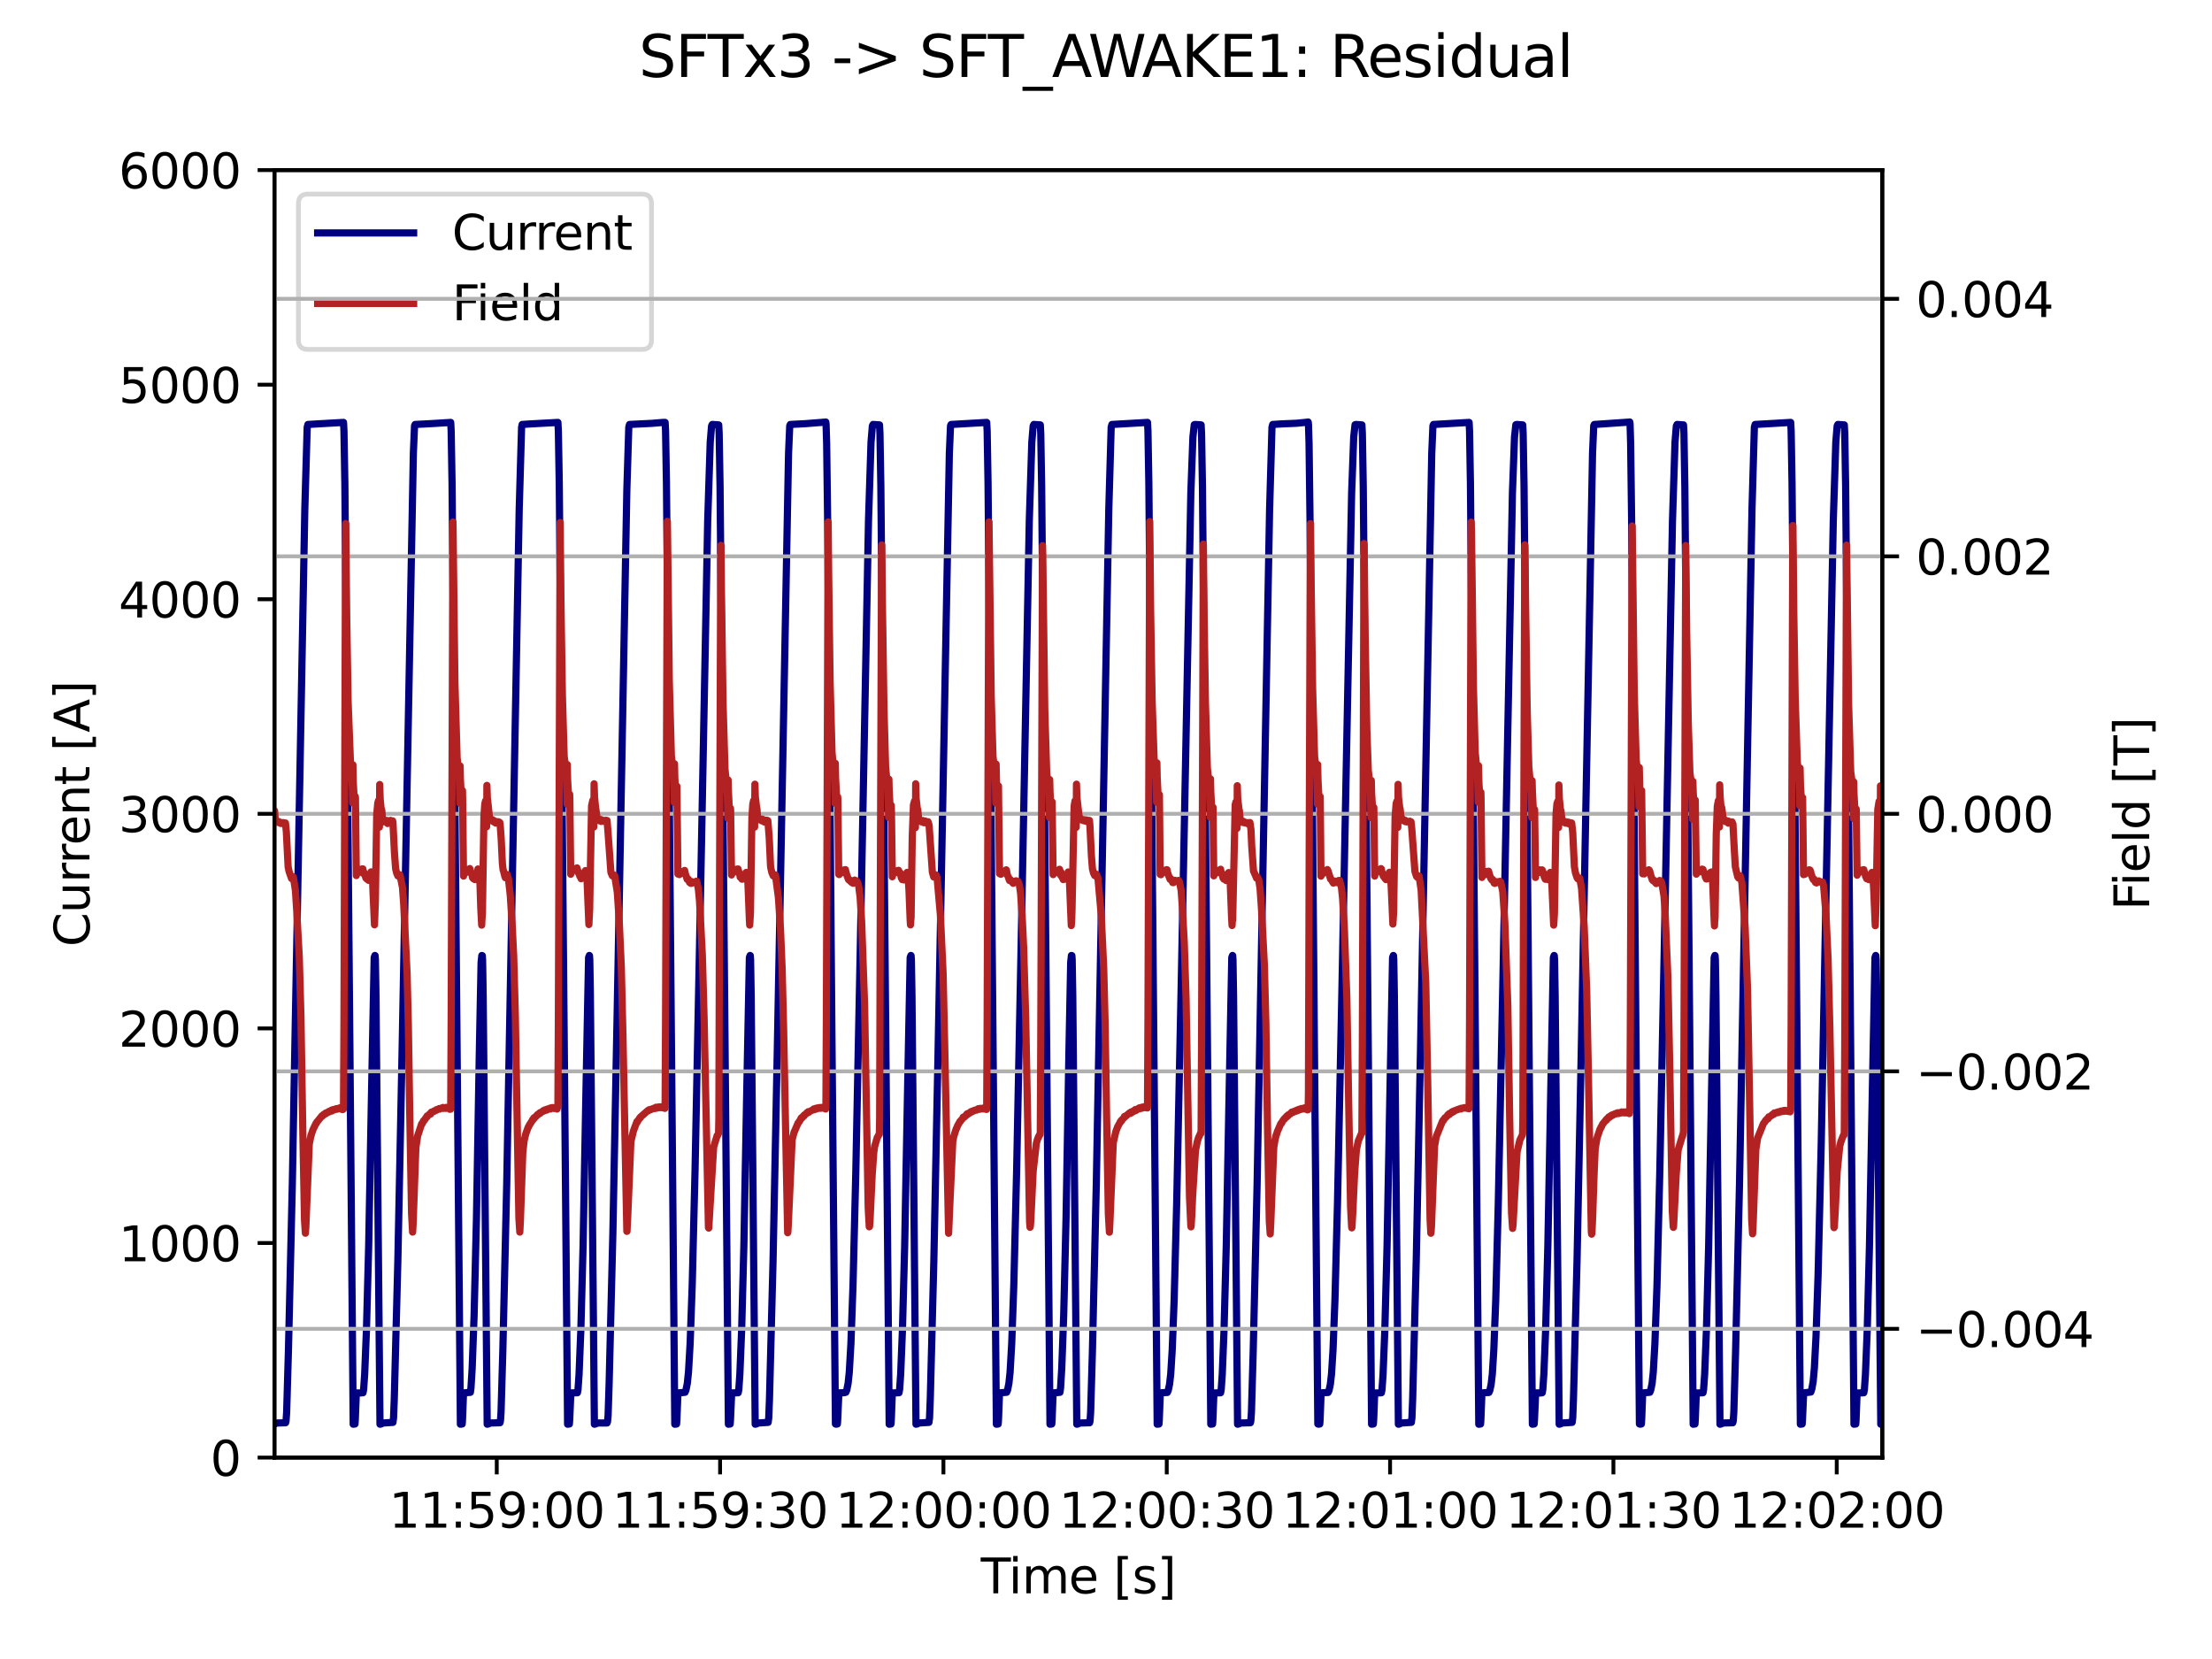 <?xml version="1.0" encoding="utf-8" standalone="no"?>
<!DOCTYPE svg PUBLIC "-//W3C//DTD SVG 1.1//EN"
  "http://www.w3.org/Graphics/SVG/1.1/DTD/svg11.dtd">
<svg xmlns:xlink="http://www.w3.org/1999/xlink" width="460.8pt" height="345.6pt" viewBox="0 0 460.8 345.6" xmlns="http://www.w3.org/2000/svg" version="1.1">
 <defs>
  <style type="text/css">*{stroke-linejoin: round; stroke-linecap: butt}</style>
 </defs>
 <g id="figure_1">
  <g id="patch_1">
   <path d="M 0 345.6 
L 460.8 345.6 
L 460.8 0 
L 0 0 
z
" style="fill: #ffffff"/>
  </g>
  <g id="axes_1">
   <g id="patch_2">
    <path d="M 57.17 303.64 
L 392.11 303.64 
L 392.11 35.431 
L 57.17 35.431 
z
" style="fill: #ffffff"/>
   </g>
   <g id="matplotlib.axis_1">
    <g id="xtick_1">
     <g id="line2d_1">
      <defs>
       <path id="m2e4e083b3d" d="M 0 0 
L 0 3.5 
" style="stroke: #000000; stroke-width: 0.8"/>
      </defs>
      <g>
       <use xlink:href="#m2e4e083b3d" x="103.484" y="303.64" style="stroke: #000000; stroke-width: 0.8"/>
      </g>
     </g>
     <g id="text_1">
      <!-- 11:59:00 -->
      <g transform="translate(81.028 318.238) scale(0.1 -0.1)">
       <defs>
        <path id="DejaVuSans-31" d="M 794 531 
L 1825 531 
L 1825 4091 
L 703 3866 
L 703 4441 
L 1819 4666 
L 2450 4666 
L 2450 531 
L 3481 531 
L 3481 0 
L 794 0 
L 794 531 
z
" transform="scale(0.016)"/>
        <path id="DejaVuSans-3a" d="M 750 794 
L 1409 794 
L 1409 0 
L 750 0 
L 750 794 
z
M 750 3309 
L 1409 3309 
L 1409 2516 
L 750 2516 
L 750 3309 
z
" transform="scale(0.016)"/>
        <path id="DejaVuSans-35" d="M 691 4666 
L 3169 4666 
L 3169 4134 
L 1269 4134 
L 1269 2991 
Q 1406 3038 1543 3061 
Q 1681 3084 1819 3084 
Q 2600 3084 3056 2656 
Q 3513 2228 3513 1497 
Q 3513 744 3044 326 
Q 2575 -91 1722 -91 
Q 1428 -91 1123 -41 
Q 819 9 494 109 
L 494 744 
Q 775 591 1075 516 
Q 1375 441 1709 441 
Q 2250 441 2565 725 
Q 2881 1009 2881 1497 
Q 2881 1984 2565 2268 
Q 2250 2553 1709 2553 
Q 1456 2553 1204 2497 
Q 953 2441 691 2322 
L 691 4666 
z
" transform="scale(0.016)"/>
        <path id="DejaVuSans-39" d="M 703 97 
L 703 672 
Q 941 559 1184 500 
Q 1428 441 1663 441 
Q 2288 441 2617 861 
Q 2947 1281 2994 2138 
Q 2813 1869 2534 1725 
Q 2256 1581 1919 1581 
Q 1219 1581 811 2004 
Q 403 2428 403 3163 
Q 403 3881 828 4315 
Q 1253 4750 1959 4750 
Q 2769 4750 3195 4129 
Q 3622 3509 3622 2328 
Q 3622 1225 3098 567 
Q 2575 -91 1691 -91 
Q 1453 -91 1209 -44 
Q 966 3 703 97 
z
M 1959 2075 
Q 2384 2075 2632 2365 
Q 2881 2656 2881 3163 
Q 2881 3666 2632 3958 
Q 2384 4250 1959 4250 
Q 1534 4250 1286 3958 
Q 1038 3666 1038 3163 
Q 1038 2656 1286 2365 
Q 1534 2075 1959 2075 
z
" transform="scale(0.016)"/>
        <path id="DejaVuSans-30" d="M 2034 4250 
Q 1547 4250 1301 3770 
Q 1056 3291 1056 2328 
Q 1056 1369 1301 889 
Q 1547 409 2034 409 
Q 2525 409 2770 889 
Q 3016 1369 3016 2328 
Q 3016 3291 2770 3770 
Q 2525 4250 2034 4250 
z
M 2034 4750 
Q 2819 4750 3233 4129 
Q 3647 3509 3647 2328 
Q 3647 1150 3233 529 
Q 2819 -91 2034 -91 
Q 1250 -91 836 529 
Q 422 1150 422 2328 
Q 422 3509 836 4129 
Q 1250 4750 2034 4750 
z
" transform="scale(0.016)"/>
       </defs>
       <use xlink:href="#DejaVuSans-31"/>
       <use xlink:href="#DejaVuSans-31" x="63.623"/>
       <use xlink:href="#DejaVuSans-3a" x="127.246"/>
       <use xlink:href="#DejaVuSans-35" x="160.938"/>
       <use xlink:href="#DejaVuSans-39" x="224.561"/>
       <use xlink:href="#DejaVuSans-3a" x="288.184"/>
       <use xlink:href="#DejaVuSans-30" x="321.875"/>
       <use xlink:href="#DejaVuSans-30" x="385.498"/>
      </g>
     </g>
    </g>
    <g id="xtick_2">
     <g id="line2d_2">
      <g>
       <use xlink:href="#m2e4e083b3d" x="150.008" y="303.64" style="stroke: #000000; stroke-width: 0.8"/>
      </g>
     </g>
     <g id="text_2">
      <!-- 11:59:30 -->
      <g transform="translate(127.552 318.238) scale(0.1 -0.1)">
       <defs>
        <path id="DejaVuSans-33" d="M 2597 2516 
Q 3050 2419 3304 2112 
Q 3559 1806 3559 1356 
Q 3559 666 3084 287 
Q 2609 -91 1734 -91 
Q 1441 -91 1130 -33 
Q 819 25 488 141 
L 488 750 
Q 750 597 1062 519 
Q 1375 441 1716 441 
Q 2309 441 2620 675 
Q 2931 909 2931 1356 
Q 2931 1769 2642 2001 
Q 2353 2234 1838 2234 
L 1294 2234 
L 1294 2753 
L 1863 2753 
Q 2328 2753 2575 2939 
Q 2822 3125 2822 3475 
Q 2822 3834 2567 4026 
Q 2313 4219 1838 4219 
Q 1578 4219 1281 4162 
Q 984 4106 628 3988 
L 628 4550 
Q 988 4650 1302 4700 
Q 1616 4750 1894 4750 
Q 2613 4750 3031 4423 
Q 3450 4097 3450 3541 
Q 3450 3153 3228 2886 
Q 3006 2619 2597 2516 
z
" transform="scale(0.016)"/>
       </defs>
       <use xlink:href="#DejaVuSans-31"/>
       <use xlink:href="#DejaVuSans-31" x="63.623"/>
       <use xlink:href="#DejaVuSans-3a" x="127.246"/>
       <use xlink:href="#DejaVuSans-35" x="160.938"/>
       <use xlink:href="#DejaVuSans-39" x="224.561"/>
       <use xlink:href="#DejaVuSans-3a" x="288.184"/>
       <use xlink:href="#DejaVuSans-33" x="321.875"/>
       <use xlink:href="#DejaVuSans-30" x="385.498"/>
      </g>
     </g>
    </g>
    <g id="xtick_3">
     <g id="line2d_3">
      <g>
       <use xlink:href="#m2e4e083b3d" x="196.532" y="303.64" style="stroke: #000000; stroke-width: 0.8"/>
      </g>
     </g>
     <g id="text_3">
      <!-- 12:00:00 -->
      <g transform="translate(174.076 318.238) scale(0.1 -0.1)">
       <defs>
        <path id="DejaVuSans-32" d="M 1228 531 
L 3431 531 
L 3431 0 
L 469 0 
L 469 531 
Q 828 903 1448 1529 
Q 2069 2156 2228 2338 
Q 2531 2678 2651 2914 
Q 2772 3150 2772 3378 
Q 2772 3750 2511 3984 
Q 2250 4219 1831 4219 
Q 1534 4219 1204 4116 
Q 875 4013 500 3803 
L 500 4441 
Q 881 4594 1212 4672 
Q 1544 4750 1819 4750 
Q 2544 4750 2975 4387 
Q 3406 4025 3406 3419 
Q 3406 3131 3298 2873 
Q 3191 2616 2906 2266 
Q 2828 2175 2409 1742 
Q 1991 1309 1228 531 
z
" transform="scale(0.016)"/>
       </defs>
       <use xlink:href="#DejaVuSans-31"/>
       <use xlink:href="#DejaVuSans-32" x="63.623"/>
       <use xlink:href="#DejaVuSans-3a" x="127.246"/>
       <use xlink:href="#DejaVuSans-30" x="160.938"/>
       <use xlink:href="#DejaVuSans-30" x="224.561"/>
       <use xlink:href="#DejaVuSans-3a" x="288.184"/>
       <use xlink:href="#DejaVuSans-30" x="321.875"/>
       <use xlink:href="#DejaVuSans-30" x="385.498"/>
      </g>
     </g>
    </g>
    <g id="xtick_4">
     <g id="line2d_4">
      <g>
       <use xlink:href="#m2e4e083b3d" x="243.056" y="303.64" style="stroke: #000000; stroke-width: 0.8"/>
      </g>
     </g>
     <g id="text_4">
      <!-- 12:00:30 -->
      <g transform="translate(220.599 318.238) scale(0.1 -0.1)">
       <use xlink:href="#DejaVuSans-31"/>
       <use xlink:href="#DejaVuSans-32" x="63.623"/>
       <use xlink:href="#DejaVuSans-3a" x="127.246"/>
       <use xlink:href="#DejaVuSans-30" x="160.938"/>
       <use xlink:href="#DejaVuSans-30" x="224.561"/>
       <use xlink:href="#DejaVuSans-3a" x="288.184"/>
       <use xlink:href="#DejaVuSans-33" x="321.875"/>
       <use xlink:href="#DejaVuSans-30" x="385.498"/>
      </g>
     </g>
    </g>
    <g id="xtick_5">
     <g id="line2d_5">
      <g>
       <use xlink:href="#m2e4e083b3d" x="289.579" y="303.64" style="stroke: #000000; stroke-width: 0.8"/>
      </g>
     </g>
     <g id="text_5">
      <!-- 12:01:00 -->
      <g transform="translate(267.123 318.238) scale(0.1 -0.1)">
       <use xlink:href="#DejaVuSans-31"/>
       <use xlink:href="#DejaVuSans-32" x="63.623"/>
       <use xlink:href="#DejaVuSans-3a" x="127.246"/>
       <use xlink:href="#DejaVuSans-30" x="160.938"/>
       <use xlink:href="#DejaVuSans-31" x="224.561"/>
       <use xlink:href="#DejaVuSans-3a" x="288.184"/>
       <use xlink:href="#DejaVuSans-30" x="321.875"/>
       <use xlink:href="#DejaVuSans-30" x="385.498"/>
      </g>
     </g>
    </g>
    <g id="xtick_6">
     <g id="line2d_6">
      <g>
       <use xlink:href="#m2e4e083b3d" x="336.103" y="303.64" style="stroke: #000000; stroke-width: 0.8"/>
      </g>
     </g>
     <g id="text_6">
      <!-- 12:01:30 -->
      <g transform="translate(313.647 318.238) scale(0.1 -0.1)">
       <use xlink:href="#DejaVuSans-31"/>
       <use xlink:href="#DejaVuSans-32" x="63.623"/>
       <use xlink:href="#DejaVuSans-3a" x="127.246"/>
       <use xlink:href="#DejaVuSans-30" x="160.938"/>
       <use xlink:href="#DejaVuSans-31" x="224.561"/>
       <use xlink:href="#DejaVuSans-3a" x="288.184"/>
       <use xlink:href="#DejaVuSans-33" x="321.875"/>
       <use xlink:href="#DejaVuSans-30" x="385.498"/>
      </g>
     </g>
    </g>
    <g id="xtick_7">
     <g id="line2d_7">
      <g>
       <use xlink:href="#m2e4e083b3d" x="382.627" y="303.64" style="stroke: #000000; stroke-width: 0.8"/>
      </g>
     </g>
     <g id="text_7">
      <!-- 12:02:00 -->
      <g transform="translate(360.171 318.238) scale(0.1 -0.1)">
       <use xlink:href="#DejaVuSans-31"/>
       <use xlink:href="#DejaVuSans-32" x="63.623"/>
       <use xlink:href="#DejaVuSans-3a" x="127.246"/>
       <use xlink:href="#DejaVuSans-30" x="160.938"/>
       <use xlink:href="#DejaVuSans-32" x="224.561"/>
       <use xlink:href="#DejaVuSans-3a" x="288.184"/>
       <use xlink:href="#DejaVuSans-30" x="321.875"/>
       <use xlink:href="#DejaVuSans-30" x="385.498"/>
      </g>
     </g>
    </g>
    <g id="text_8">
     <!-- Time [s] -->
     <g transform="translate(204.311 331.917) scale(0.1 -0.1)">
      <defs>
       <path id="DejaVuSans-54" d="M -19 4666 
L 3928 4666 
L 3928 4134 
L 2272 4134 
L 2272 0 
L 1638 0 
L 1638 4134 
L -19 4134 
L -19 4666 
z
" transform="scale(0.016)"/>
       <path id="DejaVuSans-69" d="M 603 3500 
L 1178 3500 
L 1178 0 
L 603 0 
L 603 3500 
z
M 603 4863 
L 1178 4863 
L 1178 4134 
L 603 4134 
L 603 4863 
z
" transform="scale(0.016)"/>
       <path id="DejaVuSans-6d" d="M 3328 2828 
Q 3544 3216 3844 3400 
Q 4144 3584 4550 3584 
Q 5097 3584 5394 3201 
Q 5691 2819 5691 2113 
L 5691 0 
L 5113 0 
L 5113 2094 
Q 5113 2597 4934 2840 
Q 4756 3084 4391 3084 
Q 3944 3084 3684 2787 
Q 3425 2491 3425 1978 
L 3425 0 
L 2847 0 
L 2847 2094 
Q 2847 2600 2669 2842 
Q 2491 3084 2119 3084 
Q 1678 3084 1418 2786 
Q 1159 2488 1159 1978 
L 1159 0 
L 581 0 
L 581 3500 
L 1159 3500 
L 1159 2956 
Q 1356 3278 1631 3431 
Q 1906 3584 2284 3584 
Q 2666 3584 2933 3390 
Q 3200 3197 3328 2828 
z
" transform="scale(0.016)"/>
       <path id="DejaVuSans-65" d="M 3597 1894 
L 3597 1613 
L 953 1613 
Q 991 1019 1311 708 
Q 1631 397 2203 397 
Q 2534 397 2845 478 
Q 3156 559 3463 722 
L 3463 178 
Q 3153 47 2828 -22 
Q 2503 -91 2169 -91 
Q 1331 -91 842 396 
Q 353 884 353 1716 
Q 353 2575 817 3079 
Q 1281 3584 2069 3584 
Q 2775 3584 3186 3129 
Q 3597 2675 3597 1894 
z
M 3022 2063 
Q 3016 2534 2758 2815 
Q 2500 3097 2075 3097 
Q 1594 3097 1305 2825 
Q 1016 2553 972 2059 
L 3022 2063 
z
" transform="scale(0.016)"/>
       <path id="DejaVuSans-20" transform="scale(0.016)"/>
       <path id="DejaVuSans-5b" d="M 550 4863 
L 1875 4863 
L 1875 4416 
L 1125 4416 
L 1125 -397 
L 1875 -397 
L 1875 -844 
L 550 -844 
L 550 4863 
z
" transform="scale(0.016)"/>
       <path id="DejaVuSans-73" d="M 2834 3397 
L 2834 2853 
Q 2591 2978 2328 3040 
Q 2066 3103 1784 3103 
Q 1356 3103 1142 2972 
Q 928 2841 928 2578 
Q 928 2378 1081 2264 
Q 1234 2150 1697 2047 
L 1894 2003 
Q 2506 1872 2764 1633 
Q 3022 1394 3022 966 
Q 3022 478 2636 193 
Q 2250 -91 1575 -91 
Q 1294 -91 989 -36 
Q 684 19 347 128 
L 347 722 
Q 666 556 975 473 
Q 1284 391 1588 391 
Q 1994 391 2212 530 
Q 2431 669 2431 922 
Q 2431 1156 2273 1281 
Q 2116 1406 1581 1522 
L 1381 1569 
Q 847 1681 609 1914 
Q 372 2147 372 2553 
Q 372 3047 722 3315 
Q 1072 3584 1716 3584 
Q 2034 3584 2315 3537 
Q 2597 3491 2834 3397 
z
" transform="scale(0.016)"/>
       <path id="DejaVuSans-5d" d="M 1947 4863 
L 1947 -844 
L 622 -844 
L 622 -397 
L 1369 -397 
L 1369 4416 
L 622 4416 
L 622 4863 
L 1947 4863 
z
" transform="scale(0.016)"/>
      </defs>
      <use xlink:href="#DejaVuSans-54"/>
      <use xlink:href="#DejaVuSans-69" x="57.959"/>
      <use xlink:href="#DejaVuSans-6d" x="85.742"/>
      <use xlink:href="#DejaVuSans-65" x="183.154"/>
      <use xlink:href="#DejaVuSans-20" x="244.678"/>
      <use xlink:href="#DejaVuSans-5b" x="276.465"/>
      <use xlink:href="#DejaVuSans-73" x="315.479"/>
      <use xlink:href="#DejaVuSans-5d" x="367.578"/>
     </g>
    </g>
   </g>
   <g id="matplotlib.axis_2">
    <g id="ytick_1">
     <g id="line2d_8">
      <defs>
       <path id="m0091469e6f" d="M 0 0 
L -3.5 0 
" style="stroke: #000000; stroke-width: 0.8"/>
      </defs>
      <g>
       <use xlink:href="#m0091469e6f" x="57.17" y="303.64" style="stroke: #000000; stroke-width: 0.8"/>
      </g>
     </g>
     <g id="text_9">
      <!-- 0 -->
      <g transform="translate(43.807 307.439) scale(0.1 -0.1)">
       <use xlink:href="#DejaVuSans-30"/>
      </g>
     </g>
    </g>
    <g id="ytick_2">
     <g id="line2d_9">
      <g>
       <use xlink:href="#m0091469e6f" x="57.17" y="258.939" style="stroke: #000000; stroke-width: 0.8"/>
      </g>
     </g>
     <g id="text_10">
      <!-- 1000 -->
      <g transform="translate(24.72 262.738) scale(0.1 -0.1)">
       <use xlink:href="#DejaVuSans-31"/>
       <use xlink:href="#DejaVuSans-30" x="63.623"/>
       <use xlink:href="#DejaVuSans-30" x="127.246"/>
       <use xlink:href="#DejaVuSans-30" x="190.869"/>
      </g>
     </g>
    </g>
    <g id="ytick_3">
     <g id="line2d_10">
      <g>
       <use xlink:href="#m0091469e6f" x="57.17" y="214.237" style="stroke: #000000; stroke-width: 0.8"/>
      </g>
     </g>
     <g id="text_11">
      <!-- 2000 -->
      <g transform="translate(24.72 218.036) scale(0.1 -0.1)">
       <use xlink:href="#DejaVuSans-32"/>
       <use xlink:href="#DejaVuSans-30" x="63.623"/>
       <use xlink:href="#DejaVuSans-30" x="127.246"/>
       <use xlink:href="#DejaVuSans-30" x="190.869"/>
      </g>
     </g>
    </g>
    <g id="ytick_4">
     <g id="line2d_11">
      <g>
       <use xlink:href="#m0091469e6f" x="57.17" y="169.536" style="stroke: #000000; stroke-width: 0.8"/>
      </g>
     </g>
     <g id="text_12">
      <!-- 3000 -->
      <g transform="translate(24.72 173.335) scale(0.1 -0.1)">
       <use xlink:href="#DejaVuSans-33"/>
       <use xlink:href="#DejaVuSans-30" x="63.623"/>
       <use xlink:href="#DejaVuSans-30" x="127.246"/>
       <use xlink:href="#DejaVuSans-30" x="190.869"/>
      </g>
     </g>
    </g>
    <g id="ytick_5">
     <g id="line2d_12">
      <g>
       <use xlink:href="#m0091469e6f" x="57.17" y="124.834" style="stroke: #000000; stroke-width: 0.8"/>
      </g>
     </g>
     <g id="text_13">
      <!-- 4000 -->
      <g transform="translate(24.72 128.633) scale(0.1 -0.1)">
       <defs>
        <path id="DejaVuSans-34" d="M 2419 4116 
L 825 1625 
L 2419 1625 
L 2419 4116 
z
M 2253 4666 
L 3047 4666 
L 3047 1625 
L 3713 1625 
L 3713 1100 
L 3047 1100 
L 3047 0 
L 2419 0 
L 2419 1100 
L 313 1100 
L 313 1709 
L 2253 4666 
z
" transform="scale(0.016)"/>
       </defs>
       <use xlink:href="#DejaVuSans-34"/>
       <use xlink:href="#DejaVuSans-30" x="63.623"/>
       <use xlink:href="#DejaVuSans-30" x="127.246"/>
       <use xlink:href="#DejaVuSans-30" x="190.869"/>
      </g>
     </g>
    </g>
    <g id="ytick_6">
     <g id="line2d_13">
      <g>
       <use xlink:href="#m0091469e6f" x="57.17" y="80.133" style="stroke: #000000; stroke-width: 0.8"/>
      </g>
     </g>
     <g id="text_14">
      <!-- 5000 -->
      <g transform="translate(24.72 83.932) scale(0.1 -0.1)">
       <use xlink:href="#DejaVuSans-35"/>
       <use xlink:href="#DejaVuSans-30" x="63.623"/>
       <use xlink:href="#DejaVuSans-30" x="127.246"/>
       <use xlink:href="#DejaVuSans-30" x="190.869"/>
      </g>
     </g>
    </g>
    <g id="ytick_7">
     <g id="line2d_14">
      <g>
       <use xlink:href="#m0091469e6f" x="57.17" y="35.431" style="stroke: #000000; stroke-width: 0.8"/>
      </g>
     </g>
     <g id="text_15">
      <!-- 6000 -->
      <g transform="translate(24.72 39.23) scale(0.1 -0.1)">
       <defs>
        <path id="DejaVuSans-36" d="M 2113 2584 
Q 1688 2584 1439 2293 
Q 1191 2003 1191 1497 
Q 1191 994 1439 701 
Q 1688 409 2113 409 
Q 2538 409 2786 701 
Q 3034 994 3034 1497 
Q 3034 2003 2786 2293 
Q 2538 2584 2113 2584 
z
M 3366 4563 
L 3366 3988 
Q 3128 4100 2886 4159 
Q 2644 4219 2406 4219 
Q 1781 4219 1451 3797 
Q 1122 3375 1075 2522 
Q 1259 2794 1537 2939 
Q 1816 3084 2150 3084 
Q 2853 3084 3261 2657 
Q 3669 2231 3669 1497 
Q 3669 778 3244 343 
Q 2819 -91 2113 -91 
Q 1303 -91 875 529 
Q 447 1150 447 2328 
Q 447 3434 972 4092 
Q 1497 4750 2381 4750 
Q 2619 4750 2861 4703 
Q 3103 4656 3366 4563 
z
" transform="scale(0.016)"/>
       </defs>
       <use xlink:href="#DejaVuSans-36"/>
       <use xlink:href="#DejaVuSans-30" x="63.623"/>
       <use xlink:href="#DejaVuSans-30" x="127.246"/>
       <use xlink:href="#DejaVuSans-30" x="190.869"/>
      </g>
     </g>
    </g>
    <g id="text_16">
     <!-- Current [A] -->
     <g transform="translate(18.64 197.223) rotate(-90) scale(0.1 -0.1)">
      <defs>
       <path id="DejaVuSans-43" d="M 4122 4306 
L 4122 3641 
Q 3803 3938 3442 4084 
Q 3081 4231 2675 4231 
Q 1875 4231 1450 3742 
Q 1025 3253 1025 2328 
Q 1025 1406 1450 917 
Q 1875 428 2675 428 
Q 3081 428 3442 575 
Q 3803 722 4122 1019 
L 4122 359 
Q 3791 134 3420 21 
Q 3050 -91 2638 -91 
Q 1578 -91 968 557 
Q 359 1206 359 2328 
Q 359 3453 968 4101 
Q 1578 4750 2638 4750 
Q 3056 4750 3426 4639 
Q 3797 4528 4122 4306 
z
" transform="scale(0.016)"/>
       <path id="DejaVuSans-75" d="M 544 1381 
L 544 3500 
L 1119 3500 
L 1119 1403 
Q 1119 906 1312 657 
Q 1506 409 1894 409 
Q 2359 409 2629 706 
Q 2900 1003 2900 1516 
L 2900 3500 
L 3475 3500 
L 3475 0 
L 2900 0 
L 2900 538 
Q 2691 219 2414 64 
Q 2138 -91 1772 -91 
Q 1169 -91 856 284 
Q 544 659 544 1381 
z
M 1991 3584 
L 1991 3584 
z
" transform="scale(0.016)"/>
       <path id="DejaVuSans-72" d="M 2631 2963 
Q 2534 3019 2420 3045 
Q 2306 3072 2169 3072 
Q 1681 3072 1420 2755 
Q 1159 2438 1159 1844 
L 1159 0 
L 581 0 
L 581 3500 
L 1159 3500 
L 1159 2956 
Q 1341 3275 1631 3429 
Q 1922 3584 2338 3584 
Q 2397 3584 2469 3576 
Q 2541 3569 2628 3553 
L 2631 2963 
z
" transform="scale(0.016)"/>
       <path id="DejaVuSans-6e" d="M 3513 2113 
L 3513 0 
L 2938 0 
L 2938 2094 
Q 2938 2591 2744 2837 
Q 2550 3084 2163 3084 
Q 1697 3084 1428 2787 
Q 1159 2491 1159 1978 
L 1159 0 
L 581 0 
L 581 3500 
L 1159 3500 
L 1159 2956 
Q 1366 3272 1645 3428 
Q 1925 3584 2291 3584 
Q 2894 3584 3203 3211 
Q 3513 2838 3513 2113 
z
" transform="scale(0.016)"/>
       <path id="DejaVuSans-74" d="M 1172 4494 
L 1172 3500 
L 2356 3500 
L 2356 3053 
L 1172 3053 
L 1172 1153 
Q 1172 725 1289 603 
Q 1406 481 1766 481 
L 2356 481 
L 2356 0 
L 1766 0 
Q 1100 0 847 248 
Q 594 497 594 1153 
L 594 3053 
L 172 3053 
L 172 3500 
L 594 3500 
L 594 4494 
L 1172 4494 
z
" transform="scale(0.016)"/>
       <path id="DejaVuSans-41" d="M 2188 4044 
L 1331 1722 
L 3047 1722 
L 2188 4044 
z
M 1831 4666 
L 2547 4666 
L 4325 0 
L 3669 0 
L 3244 1197 
L 1141 1197 
L 716 0 
L 50 0 
L 1831 4666 
z
" transform="scale(0.016)"/>
      </defs>
      <use xlink:href="#DejaVuSans-43"/>
      <use xlink:href="#DejaVuSans-75" x="69.824"/>
      <use xlink:href="#DejaVuSans-72" x="133.203"/>
      <use xlink:href="#DejaVuSans-72" x="172.566"/>
      <use xlink:href="#DejaVuSans-65" x="211.43"/>
      <use xlink:href="#DejaVuSans-6e" x="272.953"/>
      <use xlink:href="#DejaVuSans-74" x="336.332"/>
      <use xlink:href="#DejaVuSans-20" x="375.541"/>
      <use xlink:href="#DejaVuSans-5b" x="407.328"/>
      <use xlink:href="#DejaVuSans-41" x="446.342"/>
      <use xlink:href="#DejaVuSans-5d" x="514.75"/>
     </g>
    </g>
   </g>
   <g id="line2d_15">
    <path d="M 57.17 296.678 
L 57.635 296.443 
L 59.496 296.385 
L 59.589 296.004 
L 59.713 294.22 
L 60.085 281.401 
L 60.892 246.847 
L 61.822 196.523 
L 63.497 106.11 
L 63.993 88.984 
L 64.149 88.424 
L 66.475 88.285 
L 71.561 87.997 
L 71.654 89.771 
L 71.84 100.726 
L 72.213 141.522 
L 73.577 296.69 
L 73.67 296.683 
L 73.95 296.643 
L 74.012 295.785 
L 74.229 290.178 
L 75.035 290.177 
L 75.624 290.132 
L 75.748 289.455 
L 75.966 286.31 
L 76.338 277.076 
L 76.803 259.496 
L 77.361 229.541 
L 77.951 199.458 
L 78.106 199.043 
L 78.137 199.071 
L 78.199 199.927 
L 78.323 207.537 
L 79.16 296.688 
L 79.253 296.682 
L 79.563 296.566 
L 79.719 296.444 
L 81.859 296.307 
L 81.983 295.365 
L 82.138 291.343 
L 82.882 262.524 
L 83.751 219.57 
L 86.108 94.524 
L 86.356 88.677 
L 86.48 88.424 
L 89.923 88.244 
L 93.893 87.997 
L 93.986 89.771 
L 94.172 100.728 
L 94.544 141.522 
L 95.909 296.691 
L 96.002 296.683 
L 96.281 296.642 
L 96.343 295.791 
L 96.56 290.176 
L 97.987 290.044 
L 98.111 289.156 
L 98.359 285.068 
L 98.762 274.098 
L 99.258 253.675 
L 99.848 219.509 
L 100.22 200.503 
L 100.375 199.046 
L 100.468 199.072 
L 100.53 199.931 
L 100.654 207.543 
L 101.492 296.69 
L 101.585 296.684 
L 101.895 296.567 
L 102.05 296.443 
L 104.159 296.385 
L 104.252 296.004 
L 104.376 294.22 
L 104.748 281.402 
L 105.555 246.848 
L 106.485 196.524 
L 108.16 106.111 
L 108.656 88.986 
L 108.78 88.422 
L 108.811 88.425 
L 110.3 88.32 
L 116.224 87.998 
L 116.317 89.771 
L 116.503 100.728 
L 116.875 141.522 
L 118.24 296.691 
L 118.333 296.683 
L 118.612 296.644 
L 118.674 295.78 
L 118.923 290.175 
L 120.287 290.133 
L 120.411 289.456 
L 120.628 286.31 
L 121.001 277.076 
L 121.466 259.497 
L 122.024 229.541 
L 122.613 199.459 
L 122.768 199.043 
L 122.8 199.071 
L 122.862 199.927 
L 122.986 207.538 
L 123.823 296.69 
L 123.916 296.684 
L 124.226 296.566 
L 124.381 296.442 
L 126.459 296.43 
L 126.552 296.183 
L 126.676 294.873 
L 126.894 288.144 
L 127.669 257.003 
L 128.537 212.612 
L 130.584 102.063 
L 130.988 88.985 
L 131.143 88.423 
L 135.826 88.188 
L 138.121 87.997 
L 138.556 87.997 
L 138.649 89.771 
L 138.835 100.727 
L 139.207 141.522 
L 140.572 296.692 
L 140.665 296.685 
L 140.944 296.643 
L 141.006 295.796 
L 141.223 290.177 
L 141.843 290.13 
L 142.712 290.037 
L 142.898 289.583 
L 143.177 288.196 
L 143.425 285.84 
L 143.766 279.869 
L 144.2 267.691 
L 144.79 243.883 
L 145.689 198.857 
L 147.426 108.467 
L 147.953 92.117 
L 148.232 88.716 
L 148.388 88.421 
L 149.721 88.515 
L 149.814 90.283 
L 150 101.228 
L 150.373 141.994 
L 151.737 296.692 
L 151.799 296.685 
L 152.109 296.645 
L 152.172 295.78 
L 152.42 290.176 
L 153.784 290.133 
L 153.908 289.456 
L 154.125 286.309 
L 154.498 277.077 
L 154.963 259.496 
L 155.521 229.54 
L 156.111 199.459 
L 156.266 199.043 
L 156.297 199.071 
L 156.359 199.929 
L 156.483 207.543 
L 157.32 296.691 
L 157.413 296.685 
L 157.723 296.567 
L 157.878 296.444 
L 160.019 296.306 
L 160.143 295.365 
L 160.298 291.343 
L 161.042 262.525 
L 161.91 219.569 
L 164.268 94.523 
L 164.516 88.676 
L 164.64 88.425 
L 167.834 88.253 
L 171.836 87.937 
L 172.022 87.912 
L 172.084 88.299 
L 172.208 92.383 
L 172.425 109.436 
L 173.324 217.923 
L 174.038 296.633 
L 174.162 296.684 
L 174.441 296.644 
L 174.503 295.782 
L 174.751 290.167 
L 175.806 290.129 
L 176.209 290.036 
L 176.395 289.583 
L 176.674 288.196 
L 176.922 285.839 
L 177.263 279.869 
L 177.698 267.691 
L 178.287 243.884 
L 179.186 198.858 
L 180.923 108.467 
L 181.45 92.118 
L 181.73 88.715 
L 181.885 88.42 
L 183.218 88.515 
L 183.311 90.284 
L 183.497 101.229 
L 183.87 141.996 
L 185.234 296.692 
L 185.296 296.685 
L 185.607 296.643 
L 185.669 295.79 
L 185.886 290.176 
L 187.281 290.133 
L 187.405 289.456 
L 187.623 286.31 
L 187.995 277.076 
L 188.46 259.496 
L 189.018 229.541 
L 189.608 199.458 
L 189.763 199.043 
L 189.794 199.071 
L 189.856 199.929 
L 189.98 207.535 
L 190.817 296.689 
L 190.91 296.684 
L 191.22 296.567 
L 191.376 296.443 
L 193.516 296.307 
L 193.64 295.367 
L 193.795 291.343 
L 194.539 262.524 
L 195.408 219.569 
L 197.765 94.524 
L 198.013 88.674 
L 198.137 88.424 
L 205.55 87.997 
L 205.643 89.771 
L 205.829 100.728 
L 206.201 141.522 
L 207.566 296.691 
L 207.659 296.684 
L 207.938 296.643 
L 208 295.794 
L 208.217 290.181 
L 208.589 290.129 
L 209.706 290.036 
L 209.892 289.583 
L 210.171 288.196 
L 210.419 285.839 
L 210.76 279.869 
L 211.195 267.691 
L 211.784 243.884 
L 212.683 198.858 
L 214.42 108.467 
L 214.948 92.118 
L 215.227 88.716 
L 215.382 88.421 
L 216.715 88.514 
L 216.809 90.283 
L 216.995 101.228 
L 217.367 141.997 
L 218.731 296.691 
L 218.794 296.684 
L 219.104 296.643 
L 219.166 295.79 
L 219.383 290.177 
L 220.81 290.043 
L 220.934 289.155 
L 221.182 285.069 
L 221.585 274.097 
L 222.081 253.675 
L 222.67 219.505 
L 223.043 200.503 
L 223.198 199.045 
L 223.291 199.071 
L 223.353 199.927 
L 223.477 207.543 
L 224.314 296.689 
L 224.407 296.684 
L 224.718 296.567 
L 224.873 296.443 
L 226.982 296.386 
L 227.075 296.005 
L 227.199 294.219 
L 227.571 281.401 
L 228.377 246.849 
L 229.308 196.524 
L 230.983 106.112 
L 231.479 88.985 
L 231.634 88.425 
L 239.047 87.997 
L 239.14 89.769 
L 239.326 100.728 
L 239.698 141.522 
L 241.063 296.691 
L 241.156 296.684 
L 241.435 296.645 
L 241.497 295.783 
L 241.714 290.18 
L 242.117 290.129 
L 243.172 290.075 
L 243.358 289.685 
L 243.637 288.392 
L 243.885 286.225 
L 244.195 281.19 
L 244.599 270.733 
L 245.126 250.668 
L 246.025 207.311 
L 248.072 102.726 
L 248.507 91.026 
L 248.786 88.476 
L 248.941 88.421 
L 250.213 88.514 
L 250.306 90.284 
L 250.492 101.228 
L 250.864 141.995 
L 252.229 296.69 
L 252.291 296.685 
L 252.601 296.643 
L 252.663 295.787 
L 252.88 290.182 
L 253.283 290.176 
L 254.276 290.135 
L 254.4 289.456 
L 254.617 286.309 
L 254.989 277.077 
L 255.454 259.496 
L 256.013 229.54 
L 256.602 199.458 
L 256.757 199.043 
L 256.788 199.069 
L 256.85 199.929 
L 256.974 207.536 
L 257.811 296.69 
L 257.904 296.684 
L 258.215 296.567 
L 258.37 296.443 
L 260.479 296.385 
L 260.572 296.005 
L 260.696 294.221 
L 261.068 281.401 
L 261.875 246.847 
L 262.805 196.523 
L 264.48 106.112 
L 264.976 88.987 
L 265.131 88.425 
L 266.992 88.304 
L 270.125 88.172 
L 272.296 87.951 
L 272.513 87.912 
L 272.575 88.298 
L 272.699 92.383 
L 272.916 109.438 
L 273.816 217.923 
L 274.529 296.634 
L 274.653 296.683 
L 274.932 296.644 
L 274.994 295.787 
L 275.211 290.179 
L 275.615 290.129 
L 276.669 290.075 
L 276.855 289.685 
L 277.134 288.392 
L 277.382 286.225 
L 277.693 281.19 
L 278.096 270.733 
L 278.623 250.668 
L 279.523 207.312 
L 281.57 102.726 
L 282.004 91.027 
L 282.283 88.477 
L 282.438 88.422 
L 283.71 88.515 
L 283.803 90.284 
L 283.989 101.228 
L 284.361 141.996 
L 285.726 296.69 
L 285.788 296.684 
L 286.098 296.642 
L 286.16 295.788 
L 286.377 290.179 
L 287.028 290.177 
L 287.773 290.134 
L 287.897 289.455 
L 288.114 286.309 
L 288.486 277.077 
L 288.951 259.496 
L 289.51 229.541 
L 290.099 199.459 
L 290.254 199.044 
L 290.285 199.071 
L 290.347 199.929 
L 290.471 207.543 
L 291.309 296.69 
L 291.402 296.684 
L 291.712 296.567 
L 291.867 296.443 
L 294.007 296.306 
L 294.131 295.366 
L 294.286 291.344 
L 295.03 262.524 
L 295.899 219.57 
L 298.256 94.522 
L 298.504 88.678 
L 298.628 88.424 
L 306.041 87.997 
L 306.134 89.771 
L 306.32 100.727 
L 306.692 141.522 
L 308.057 296.693 
L 308.15 296.684 
L 308.429 296.642 
L 308.491 295.79 
L 308.708 290.176 
L 309.236 290.128 
L 310.166 290.075 
L 310.352 289.684 
L 310.631 288.392 
L 310.88 286.225 
L 311.19 281.19 
L 311.593 270.733 
L 312.12 250.668 
L 313.02 207.311 
L 315.067 102.725 
L 315.501 91.026 
L 315.78 88.477 
L 315.935 88.421 
L 317.207 88.514 
L 317.3 90.284 
L 317.486 101.228 
L 317.858 141.997 
L 319.223 296.691 
L 319.285 296.685 
L 319.595 296.643 
L 319.657 295.78 
L 319.905 290.174 
L 321.022 290.176 
L 321.27 290.134 
L 321.394 289.456 
L 321.611 286.31 
L 321.983 277.077 
L 322.448 259.496 
L 323.007 229.541 
L 323.596 199.457 
L 323.751 199.044 
L 323.782 199.069 
L 323.844 199.928 
L 323.968 207.537 
L 324.806 296.69 
L 324.899 296.684 
L 325.209 296.566 
L 325.364 296.443 
L 327.504 296.306 
L 327.628 295.367 
L 327.783 291.343 
L 328.528 262.524 
L 329.396 219.569 
L 331.753 94.524 
L 332.001 88.675 
L 332.125 88.425 
L 339.321 87.936 
L 339.507 87.912 
L 339.569 88.297 
L 339.693 92.381 
L 339.91 109.436 
L 340.81 217.922 
L 341.523 296.636 
L 341.647 296.684 
L 341.926 296.643 
L 341.988 295.793 
L 342.206 290.178 
L 342.702 290.13 
L 343.694 290.036 
L 343.88 289.583 
L 344.16 288.195 
L 344.408 285.839 
L 344.749 279.869 
L 345.183 267.691 
L 345.772 243.884 
L 346.672 198.858 
L 348.409 108.468 
L 348.936 92.118 
L 349.215 88.716 
L 349.37 88.421 
L 350.704 88.515 
L 350.797 90.284 
L 350.983 101.229 
L 351.355 141.997 
L 352.72 296.692 
L 352.782 296.684 
L 353.092 296.644 
L 353.154 295.789 
L 353.371 290.181 
L 353.961 290.176 
L 354.767 290.133 
L 354.891 289.456 
L 355.108 286.31 
L 355.48 277.076 
L 355.946 259.497 
L 356.504 229.541 
L 357.093 199.458 
L 357.248 199.043 
L 357.279 199.071 
L 357.341 199.927 
L 357.465 207.54 
L 358.303 296.692 
L 358.396 296.685 
L 358.706 296.566 
L 358.861 296.443 
L 360.97 296.384 
L 361.063 296.004 
L 361.187 294.221 
L 361.559 281.401 
L 362.366 246.848 
L 363.296 196.524 
L 364.971 106.111 
L 365.467 88.985 
L 365.622 88.424 
L 373.035 87.996 
L 373.128 89.771 
L 373.314 100.726 
L 373.687 141.523 
L 375.051 296.692 
L 375.144 296.684 
L 375.423 296.643 
L 375.486 295.779 
L 375.734 290.167 
L 377.222 289.986 
L 377.44 289.347 
L 377.719 287.76 
L 377.967 284.989 
L 378.308 278.444 
L 378.742 265.533 
L 379.394 238.249 
L 380.355 188.557 
L 381.906 108.468 
L 382.433 92.118 
L 382.712 88.716 
L 382.867 88.421 
L 384.201 88.515 
L 384.294 90.285 
L 384.48 101.228 
L 384.852 141.996 
L 386.217 296.691 
L 386.279 296.683 
L 386.589 296.643 
L 386.651 295.787 
L 386.868 290.18 
L 387.396 290.176 
L 388.264 290.134 
L 388.388 289.456 
L 388.605 286.309 
L 388.977 277.077 
L 389.443 259.496 
L 390.001 229.541 
L 390.59 199.459 
L 390.745 199.043 
L 390.776 199.072 
L 390.838 199.927 
L 390.962 207.541 
L 391.8 296.69 
L 391.893 296.684 
L 392.11 296.679 
L 392.11 296.679 
" clip-path="url(#pc268bfad19)" style="fill: none; stroke: #000080; stroke-width: 1.5; stroke-linecap: square"/>
   </g>
   <g id="patch_3">
    <path d="M 57.17 303.64 
L 57.17 35.431 
" style="fill: none; stroke: #000000; stroke-width: 0.8; stroke-linejoin: miter; stroke-linecap: square"/>
   </g>
   <g id="patch_4">
    <path d="M 392.11 303.64 
L 392.11 35.431 
" style="fill: none; stroke: #000000; stroke-width: 0.8; stroke-linejoin: miter; stroke-linecap: square"/>
   </g>
   <g id="patch_5">
    <path d="M 57.17 303.64 
L 392.11 303.64 
" style="fill: none; stroke: #000000; stroke-width: 0.8; stroke-linejoin: miter; stroke-linecap: square"/>
   </g>
   <g id="patch_6">
    <path d="M 57.17 35.431 
L 392.11 35.431 
" style="fill: none; stroke: #000000; stroke-width: 0.8; stroke-linejoin: miter; stroke-linecap: square"/>
   </g>
   <g id="legend_1">
    <g id="patch_7">
     <path d="M 64.17 72.787 
L 133.723 72.787 
Q 135.723 72.787 135.723 70.787 
L 135.723 42.431 
Q 135.723 40.431 133.723 40.431 
L 64.17 40.431 
Q 62.17 40.431 62.17 42.431 
L 62.17 70.787 
Q 62.17 72.787 64.17 72.787 
z
" style="fill: #ffffff; opacity: 0.8; stroke: #cccccc; stroke-linejoin: miter"/>
    </g>
    <g id="line2d_16">
     <path d="M 66.17 48.53 
L 76.17 48.53 
L 86.17 48.53 
" style="fill: none; stroke: #000080; stroke-width: 1.5; stroke-linecap: square"/>
    </g>
    <g id="text_17">
     <!-- Current -->
     <g transform="translate(94.17 52.03) scale(0.1 -0.1)">
      <use xlink:href="#DejaVuSans-43"/>
      <use xlink:href="#DejaVuSans-75" x="69.824"/>
      <use xlink:href="#DejaVuSans-72" x="133.203"/>
      <use xlink:href="#DejaVuSans-72" x="172.566"/>
      <use xlink:href="#DejaVuSans-65" x="211.43"/>
      <use xlink:href="#DejaVuSans-6e" x="272.953"/>
      <use xlink:href="#DejaVuSans-74" x="336.332"/>
     </g>
    </g>
    <g id="line2d_17">
     <path d="M 66.17 63.208 
L 76.17 63.208 
L 86.17 63.208 
" style="fill: none; stroke: #b22222; stroke-width: 1.5; stroke-linecap: square"/>
    </g>
    <g id="text_18">
     <!-- Field -->
     <g transform="translate(94.17 66.708) scale(0.1 -0.1)">
      <defs>
       <path id="DejaVuSans-46" d="M 628 4666 
L 3309 4666 
L 3309 4134 
L 1259 4134 
L 1259 2759 
L 3109 2759 
L 3109 2228 
L 1259 2228 
L 1259 0 
L 628 0 
L 628 4666 
z
" transform="scale(0.016)"/>
       <path id="DejaVuSans-6c" d="M 603 4863 
L 1178 4863 
L 1178 0 
L 603 0 
L 603 4863 
z
" transform="scale(0.016)"/>
       <path id="DejaVuSans-64" d="M 2906 2969 
L 2906 4863 
L 3481 4863 
L 3481 0 
L 2906 0 
L 2906 525 
Q 2725 213 2448 61 
Q 2172 -91 1784 -91 
Q 1150 -91 751 415 
Q 353 922 353 1747 
Q 353 2572 751 3078 
Q 1150 3584 1784 3584 
Q 2172 3584 2448 3432 
Q 2725 3281 2906 2969 
z
M 947 1747 
Q 947 1113 1208 752 
Q 1469 391 1925 391 
Q 2381 391 2643 752 
Q 2906 1113 2906 1747 
Q 2906 2381 2643 2742 
Q 2381 3103 1925 3103 
Q 1469 3103 1208 2742 
Q 947 2381 947 1747 
z
" transform="scale(0.016)"/>
      </defs>
      <use xlink:href="#DejaVuSans-46"/>
      <use xlink:href="#DejaVuSans-69" x="50.27"/>
      <use xlink:href="#DejaVuSans-65" x="78.053"/>
      <use xlink:href="#DejaVuSans-6c" x="139.576"/>
      <use xlink:href="#DejaVuSans-64" x="167.359"/>
     </g>
    </g>
   </g>
  </g>
  <g id="axes_2">
   <g id="matplotlib.axis_3">
    <g id="ytick_8">
     <g id="line2d_18">
      <path d="M 57.17 276.819 
L 392.11 276.819 
" clip-path="url(#pc268bfad19)" style="fill: none; stroke: #b0b0b0; stroke-width: 0.8; stroke-linecap: square"/>
     </g>
     <g id="line2d_19">
      <defs>
       <path id="m0bc6730d4c" d="M 0 0 
L 3.5 0 
" style="stroke: #000000; stroke-width: 0.8"/>
      </defs>
      <g>
       <use xlink:href="#m0bc6730d4c" x="392.11" y="276.819" style="stroke: #000000; stroke-width: 0.8"/>
      </g>
     </g>
     <g id="text_19">
      <!-- −0.004 -->
      <g transform="translate(399.11 280.618) scale(0.1 -0.1)">
       <defs>
        <path id="DejaVuSans-2212" d="M 678 2272 
L 4684 2272 
L 4684 1741 
L 678 1741 
L 678 2272 
z
" transform="scale(0.016)"/>
        <path id="DejaVuSans-2e" d="M 684 794 
L 1344 794 
L 1344 0 
L 684 0 
L 684 794 
z
" transform="scale(0.016)"/>
       </defs>
       <use xlink:href="#DejaVuSans-2212"/>
       <use xlink:href="#DejaVuSans-30" x="83.789"/>
       <use xlink:href="#DejaVuSans-2e" x="147.412"/>
       <use xlink:href="#DejaVuSans-30" x="179.199"/>
       <use xlink:href="#DejaVuSans-30" x="242.822"/>
       <use xlink:href="#DejaVuSans-34" x="306.445"/>
      </g>
     </g>
    </g>
    <g id="ytick_9">
     <g id="line2d_20">
      <path d="M 57.17 223.177 
L 392.11 223.177 
" clip-path="url(#pc268bfad19)" style="fill: none; stroke: #b0b0b0; stroke-width: 0.8; stroke-linecap: square"/>
     </g>
     <g id="line2d_21">
      <g>
       <use xlink:href="#m0bc6730d4c" x="392.11" y="223.177" style="stroke: #000000; stroke-width: 0.8"/>
      </g>
     </g>
     <g id="text_20">
      <!-- −0.002 -->
      <g transform="translate(399.11 226.977) scale(0.1 -0.1)">
       <use xlink:href="#DejaVuSans-2212"/>
       <use xlink:href="#DejaVuSans-30" x="83.789"/>
       <use xlink:href="#DejaVuSans-2e" x="147.412"/>
       <use xlink:href="#DejaVuSans-30" x="179.199"/>
       <use xlink:href="#DejaVuSans-30" x="242.822"/>
       <use xlink:href="#DejaVuSans-32" x="306.445"/>
      </g>
     </g>
    </g>
    <g id="ytick_10">
     <g id="line2d_22">
      <path d="M 57.17 169.536 
L 392.11 169.536 
" clip-path="url(#pc268bfad19)" style="fill: none; stroke: #b0b0b0; stroke-width: 0.8; stroke-linecap: square"/>
     </g>
     <g id="line2d_23">
      <g>
       <use xlink:href="#m0bc6730d4c" x="392.11" y="169.536" style="stroke: #000000; stroke-width: 0.8"/>
      </g>
     </g>
     <g id="text_21">
      <!-- 0.000 -->
      <g transform="translate(399.11 173.335) scale(0.1 -0.1)">
       <use xlink:href="#DejaVuSans-30"/>
       <use xlink:href="#DejaVuSans-2e" x="63.623"/>
       <use xlink:href="#DejaVuSans-30" x="95.41"/>
       <use xlink:href="#DejaVuSans-30" x="159.033"/>
       <use xlink:href="#DejaVuSans-30" x="222.656"/>
      </g>
     </g>
    </g>
    <g id="ytick_11">
     <g id="line2d_24">
      <path d="M 57.17 115.894 
L 392.11 115.894 
" clip-path="url(#pc268bfad19)" style="fill: none; stroke: #b0b0b0; stroke-width: 0.8; stroke-linecap: square"/>
     </g>
     <g id="line2d_25">
      <g>
       <use xlink:href="#m0bc6730d4c" x="392.11" y="115.894" style="stroke: #000000; stroke-width: 0.8"/>
      </g>
     </g>
     <g id="text_22">
      <!-- 0.002 -->
      <g transform="translate(399.11 119.693) scale(0.1 -0.1)">
       <use xlink:href="#DejaVuSans-30"/>
       <use xlink:href="#DejaVuSans-2e" x="63.623"/>
       <use xlink:href="#DejaVuSans-30" x="95.41"/>
       <use xlink:href="#DejaVuSans-30" x="159.033"/>
       <use xlink:href="#DejaVuSans-32" x="222.656"/>
      </g>
     </g>
    </g>
    <g id="ytick_12">
     <g id="line2d_26">
      <path d="M 57.17 62.252 
L 392.11 62.252 
" clip-path="url(#pc268bfad19)" style="fill: none; stroke: #b0b0b0; stroke-width: 0.8; stroke-linecap: square"/>
     </g>
     <g id="line2d_27">
      <g>
       <use xlink:href="#m0bc6730d4c" x="392.11" y="62.252" style="stroke: #000000; stroke-width: 0.8"/>
      </g>
     </g>
     <g id="text_23">
      <!-- 0.004 -->
      <g transform="translate(399.11 66.051) scale(0.1 -0.1)">
       <use xlink:href="#DejaVuSans-30"/>
       <use xlink:href="#DejaVuSans-2e" x="63.623"/>
       <use xlink:href="#DejaVuSans-30" x="95.41"/>
       <use xlink:href="#DejaVuSans-30" x="159.033"/>
       <use xlink:href="#DejaVuSans-34" x="222.656"/>
      </g>
     </g>
    </g>
    <g id="text_24">
     <!-- Field [T] -->
     <g transform="translate(447.716 189.622) rotate(-90) scale(0.1 -0.1)">
      <use xlink:href="#DejaVuSans-46"/>
      <use xlink:href="#DejaVuSans-69" x="50.27"/>
      <use xlink:href="#DejaVuSans-65" x="78.053"/>
      <use xlink:href="#DejaVuSans-6c" x="139.576"/>
      <use xlink:href="#DejaVuSans-64" x="167.359"/>
      <use xlink:href="#DejaVuSans-20" x="230.836"/>
      <use xlink:href="#DejaVuSans-5b" x="262.623"/>
      <use xlink:href="#DejaVuSans-54" x="301.637"/>
      <use xlink:href="#DejaVuSans-5d" x="362.721"/>
     </g>
    </g>
   </g>
   <g id="line2d_28">
    <path d="M 57.17 169.009 
L 57.201 168.908 
L 57.356 170.883 
L 57.418 170.836 
L 57.449 171.108 
L 57.542 171.005 
L 57.666 171.078 
L 57.759 171.043 
L 57.79 171.166 
L 57.914 171.319 
L 57.945 171.097 
L 58.038 171.218 
L 58.1 171.166 
L 58.194 171.35 
L 58.225 171.223 
L 58.287 171.415 
L 58.318 171.457 
L 58.349 171.306 
L 58.411 171.493 
L 58.442 171.525 
L 58.473 171.372 
L 58.504 171.545 
L 58.566 171.449 
L 58.597 171.509 
L 58.659 171.423 
L 58.783 171.515 
L 58.814 171.546 
L 58.845 171.361 
L 58.938 171.402 
L 58.969 171.502 
L 59.031 171.363 
L 59.248 171.566 
L 59.279 171.709 
L 59.341 171.586 
L 59.372 171.481 
L 59.403 171.498 
L 59.465 171.443 
L 59.651 173.284 
L 60.023 180.587 
L 60.241 181.637 
L 60.334 181.87 
L 60.737 183.016 
L 60.954 182.678 
L 60.985 182.813 
L 61.016 182.645 
L 61.047 182.7 
L 61.109 182.686 
L 61.543 185.52 
L 61.791 189.339 
L 62.35 199.505 
L 62.691 211.771 
L 63.063 234.84 
L 63.435 254.183 
L 63.621 256.9 
L 63.714 255.562 
L 64.428 238.256 
L 64.614 237.382 
L 64.8 236.402 
L 64.831 236.508 
L 64.862 236.325 
L 65.172 235.387 
L 65.823 234.028 
L 65.885 234.032 
L 66.01 233.725 
L 66.041 233.731 
L 66.94 232.608 
L 66.971 232.635 
L 67.064 232.442 
L 67.095 232.551 
L 67.436 232.146 
L 67.467 232.199 
L 67.498 232.233 
L 67.529 232.118 
L 67.684 232.047 
L 67.87 231.849 
L 67.901 231.998 
L 67.964 231.89 
L 68.336 231.643 
L 68.367 231.718 
L 68.398 231.607 
L 68.46 231.661 
L 68.615 231.484 
L 68.708 231.566 
L 68.739 231.528 
L 69.08 231.249 
L 69.111 231.45 
L 69.204 231.332 
L 69.235 231.326 
L 69.266 231.194 
L 69.328 231.272 
L 69.359 231.304 
L 69.39 231.201 
L 69.421 231.148 
L 69.452 231.258 
L 69.483 231.258 
L 69.731 231.076 
L 69.762 231.14 
L 69.855 231.085 
L 69.98 231.114 
L 70.073 230.945 
L 70.104 231.015 
L 70.228 231.064 
L 70.538 230.875 
L 70.817 230.972 
L 70.848 230.757 
L 70.941 230.861 
L 71.034 231.049 
L 71.096 230.993 
L 71.127 230.908 
L 71.22 230.955 
L 71.344 230.992 
L 71.375 231.153 
L 71.437 231.038 
L 71.499 231.013 
L 71.53 231.066 
L 71.561 230.558 
L 71.654 212.895 
L 71.996 109.062 
L 72.027 109.082 
L 72.213 127.902 
L 72.523 146.273 
L 73.019 159.094 
L 73.112 159.588 
L 73.391 163.757 
L 73.453 167.249 
L 73.484 166.541 
L 73.515 159.32 
L 73.577 162.624 
L 73.763 166.048 
L 73.919 167.166 
L 73.95 166.996 
L 73.981 165.879 
L 74.043 166.136 
L 74.229 182.396 
L 74.26 182 
L 74.322 182.059 
L 74.477 181.49 
L 74.508 181.661 
L 74.57 181.42 
L 74.601 181.619 
L 74.725 181.308 
L 74.818 181.2 
L 74.849 181.723 
L 74.911 181.277 
L 74.973 181.343 
L 75.19 181.087 
L 75.221 181.237 
L 75.283 181.156 
L 75.345 181.275 
L 75.438 181.007 
L 75.531 181.195 
L 75.593 181.006 
L 75.624 181.242 
L 75.748 182.009 
L 75.78 181.843 
L 75.811 181.849 
L 75.873 181.791 
L 75.966 182.068 
L 75.997 182.089 
L 76.214 182.907 
L 76.276 182.957 
L 76.369 182.907 
L 76.4 183.095 
L 76.462 182.895 
L 76.493 183.17 
L 76.555 182.848 
L 76.586 183.038 
L 76.71 182.77 
L 76.741 182.861 
L 76.772 183.386 
L 76.834 182.839 
L 76.865 182.939 
L 76.896 182.779 
L 77.299 181.631 
L 77.33 181.69 
L 77.578 182.353 
L 77.702 185.694 
L 78.013 192.654 
L 78.199 187.54 
L 78.478 169.703 
L 78.695 167.306 
L 78.85 166.771 
L 78.974 169.148 
L 79.036 172.303 
L 79.067 169.523 
L 79.098 163.43 
L 79.191 166.335 
L 79.377 168.331 
L 79.532 168.791 
L 79.687 170.627 
L 79.719 170.465 
L 79.843 171.195 
L 79.874 170.638 
L 79.967 170.705 
L 80.122 170.919 
L 80.153 170.841 
L 80.215 170.979 
L 80.246 170.886 
L 80.556 170.939 
L 80.587 171.103 
L 80.649 171.078 
L 80.68 170.93 
L 80.742 171.554 
L 80.773 171.046 
L 80.835 171.194 
L 80.928 171.067 
L 80.99 171.009 
L 81.052 171.097 
L 81.145 171.184 
L 81.238 170.971 
L 81.331 171.181 
L 81.362 170.9 
L 81.393 171.247 
L 81.424 171.112 
L 81.517 171.177 
L 81.548 171.009 
L 81.641 171.104 
L 81.673 171.557 
L 81.735 171.062 
L 81.797 171.004 
L 81.859 171.349 
L 82.169 177.614 
L 82.417 180.97 
L 82.665 181.991 
L 82.727 182.067 
L 82.882 182.469 
L 83.037 182.461 
L 83.254 182.202 
L 83.099 182.558 
L 83.285 182.275 
L 83.347 182.361 
L 83.844 184.864 
L 84.092 188.239 
L 84.805 202.817 
L 85.053 212.915 
L 85.363 232.177 
L 85.736 252.796 
L 85.953 256.666 
L 86.046 255.197 
L 86.635 239.048 
L 87.007 236.602 
L 87.845 234.093 
L 87.907 234.167 
L 87.969 234.039 
L 88.217 233.491 
L 88.248 233.545 
L 88.31 233.484 
L 88.527 233.145 
L 88.558 233.153 
L 88.744 232.821 
L 88.775 232.845 
L 88.806 232.779 
L 88.992 232.457 
L 89.023 232.595 
L 89.085 232.463 
L 89.675 231.903 
L 89.706 232.072 
L 89.768 231.815 
L 89.799 231.877 
L 89.83 231.795 
L 89.861 231.682 
L 89.892 231.813 
L 89.954 231.748 
L 90.171 231.588 
L 90.388 231.452 
L 90.45 231.503 
L 90.574 231.378 
L 90.729 231.336 
L 90.853 231.221 
L 90.884 231.294 
L 90.915 231.164 
L 90.946 231.229 
L 91.132 231.124 
L 91.225 231.125 
L 91.474 230.938 
L 91.567 231.054 
L 91.598 231.001 
L 92.28 230.705 
L 92.311 230.904 
L 92.404 230.845 
L 92.497 230.85 
L 92.621 230.765 
L 92.745 230.89 
L 92.776 230.769 
L 92.838 230.8 
L 92.9 230.868 
L 92.931 230.822 
L 92.962 230.69 
L 92.993 230.856 
L 93.024 230.72 
L 93.055 230.884 
L 93.148 230.799 
L 93.241 230.886 
L 93.365 230.781 
L 93.49 230.922 
L 93.521 230.854 
L 93.552 230.979 
L 93.583 230.89 
L 93.707 231.086 
L 93.738 230.939 
L 93.831 231.024 
L 93.862 231.062 
L 93.893 230.474 
L 93.986 212.6 
L 94.358 108.748 
L 94.389 110.667 
L 94.761 141.921 
L 95.226 157.888 
L 95.661 161.645 
L 95.785 167.306 
L 95.816 166.147 
L 95.847 159.566 
L 95.909 162.271 
L 96.095 165.766 
L 96.281 167.311 
L 96.312 166.888 
L 96.343 164.687 
L 96.374 166.458 
L 96.56 182.501 
L 96.591 181.914 
L 96.684 181.94 
L 96.715 182.021 
L 96.746 181.895 
L 96.808 181.622 
L 96.839 181.953 
L 96.87 181.726 
L 96.994 181.766 
L 97.025 181.673 
L 97.149 181.5 
L 97.18 181.707 
L 97.273 181.618 
L 97.398 181.363 
L 97.491 181.514 
L 97.522 181.425 
L 97.553 181.174 
L 97.646 181.287 
L 97.708 181.143 
L 97.739 181.407 
L 97.801 181.032 
L 97.832 181.176 
L 97.863 180.937 
L 97.925 181.106 
L 97.987 181.335 
L 98.173 181.851 
L 98.204 181.846 
L 98.452 182.881 
L 98.483 182.799 
L 98.514 182.933 
L 98.545 182.938 
L 98.576 182.875 
L 98.607 183.048 
L 98.638 183.063 
L 98.762 182.834 
L 98.917 183.236 
L 99.072 183.128 
L 99.103 183.215 
L 99.134 183.079 
L 99.227 182.735 
L 99.445 182.106 
L 99.476 182.079 
L 99.569 181.024 
L 99.662 181.55 
L 99.941 182.614 
L 100.158 189.226 
L 100.344 192.721 
L 100.375 191.949 
L 100.499 190.137 
L 100.809 170.085 
L 100.995 167.446 
L 101.15 166.841 
L 101.212 167.019 
L 101.368 172.232 
L 101.399 169.652 
L 101.43 163.61 
L 101.523 166.222 
L 101.74 168.125 
L 101.926 169.907 
L 102.019 170.619 
L 102.05 170.542 
L 102.081 170.521 
L 102.143 170.732 
L 102.205 170.713 
L 102.236 170.629 
L 102.267 170.779 
L 102.422 170.969 
L 102.453 170.692 
L 102.484 171 
L 102.546 170.824 
L 102.67 171.099 
L 102.732 170.999 
L 102.763 171.149 
L 102.825 170.896 
L 102.856 171.094 
L 102.98 171.284 
L 103.042 171.067 
L 103.073 171.178 
L 103.104 171.244 
L 103.166 171.215 
L 103.197 171.128 
L 103.229 171.233 
L 103.26 171.465 
L 103.291 171.212 
L 103.353 171.367 
L 103.415 171.266 
L 103.446 171.285 
L 103.477 171.393 
L 103.508 171.348 
L 103.539 171.161 
L 103.601 171.373 
L 103.694 171.278 
L 103.756 171.477 
L 103.787 171.177 
L 103.818 171.418 
L 103.973 171.238 
L 104.035 171.436 
L 104.097 171.343 
L 104.128 171.352 
L 104.221 172.155 
L 104.407 174.731 
L 104.655 179.861 
L 104.81 181.26 
L 104.841 181.235 
L 105.027 181.992 
L 105.183 182.618 
L 105.214 182.577 
L 105.276 182.844 
L 105.369 182.805 
L 105.4 182.805 
L 105.586 182.325 
L 105.648 182.32 
L 105.679 182.183 
L 105.71 182.447 
L 105.927 183.108 
L 106.299 186.511 
L 106.671 192.209 
L 107.012 199.184 
L 107.354 211.556 
L 107.633 227.774 
L 108.098 253.838 
L 108.284 256.666 
L 108.408 254.288 
L 108.904 240.145 
L 109.184 237.63 
L 109.525 236.208 
L 109.866 235.272 
L 110.052 234.759 
L 110.083 234.795 
L 110.3 234.308 
L 110.331 234.33 
L 110.362 234.22 
L 110.641 233.804 
L 110.796 233.558 
L 110.858 233.454 
L 110.982 233.186 
L 111.013 233.304 
L 111.076 233.189 
L 111.231 232.858 
L 111.262 232.983 
L 111.293 232.975 
L 111.386 232.75 
L 111.448 232.765 
L 111.665 232.551 
L 111.975 232.185 
L 112.037 232.243 
L 112.068 232.139 
L 112.347 231.931 
L 112.502 231.776 
L 112.533 231.916 
L 112.595 231.805 
L 113.123 231.459 
L 113.154 231.508 
L 113.185 231.365 
L 113.216 231.453 
L 113.464 231.228 
L 113.526 231.349 
L 113.557 231.272 
L 113.712 231.193 
L 113.805 231.215 
L 113.898 231.08 
L 113.929 231.242 
L 113.991 231.128 
L 114.115 231.008 
L 114.146 231.097 
L 114.208 231.03 
L 114.611 230.832 
L 114.642 230.975 
L 114.673 231.031 
L 114.704 230.862 
L 114.953 230.857 
L 114.984 230.735 
L 115.077 230.798 
L 115.17 230.725 
L 115.232 230.79 
L 115.356 230.76 
L 115.418 230.917 
L 115.449 230.771 
L 115.635 230.779 
L 115.759 230.874 
L 115.852 230.784 
L 115.883 230.797 
L 116.038 231.033 
L 116.224 230.425 
L 116.317 212.733 
L 116.689 108.844 
L 116.844 124.611 
L 117.155 144.809 
L 117.527 157.504 
L 117.837 160 
L 117.961 160.99 
L 118.085 165.539 
L 118.116 167.503 
L 118.147 166.295 
L 118.178 159.279 
L 118.24 162.3 
L 118.426 165.658 
L 118.581 166.912 
L 118.612 166.645 
L 118.674 165.48 
L 118.705 166.463 
L 118.892 182.125 
L 119.016 181.555 
L 119.171 181.199 
L 119.202 181.377 
L 119.264 181.443 
L 119.295 181.311 
L 119.512 181.329 
L 119.543 181.05 
L 119.605 181.259 
L 119.636 181.267 
L 119.667 181.071 
L 119.76 181.157 
L 119.791 181.295 
L 119.822 181.014 
L 119.884 181.24 
L 119.915 180.968 
L 120.008 181.081 
L 120.194 180.795 
L 120.504 181.884 
L 120.535 181.643 
L 120.597 181.905 
L 120.628 181.81 
L 120.659 181.904 
L 120.783 182.534 
L 120.814 182.482 
L 121.063 183.056 
L 121.218 182.708 
L 121.249 182.891 
L 121.28 182.73 
L 121.342 182.754 
L 121.404 182.548 
L 121.528 182.731 
L 121.838 181.717 
L 121.962 181.357 
L 122.179 182.088 
L 122.21 182.02 
L 122.272 182.797 
L 122.675 192.598 
L 122.706 191.938 
L 122.831 189.598 
L 123.234 167.88 
L 123.389 167.154 
L 123.513 166.688 
L 123.606 168.14 
L 123.699 172.287 
L 123.73 169.551 
L 123.761 163.282 
L 123.854 166.066 
L 124.071 168.222 
L 124.226 169.23 
L 124.381 170.574 
L 124.412 170.275 
L 124.474 170.507 
L 124.536 170.398 
L 124.567 170.678 
L 124.598 170.495 
L 124.66 170.628 
L 124.785 170.889 
L 124.909 170.66 
L 124.971 171.019 
L 125.064 170.903 
L 125.157 170.973 
L 125.219 170.73 
L 125.25 171.123 
L 125.343 171.073 
L 125.436 170.864 
L 125.498 170.91 
L 125.529 170.856 
L 125.56 171.008 
L 125.684 171.075 
L 125.715 171.001 
L 125.746 170.922 
L 125.808 170.955 
L 125.932 171.053 
L 125.963 170.985 
L 125.994 171.012 
L 126.025 171.13 
L 126.087 171.079 
L 126.211 170.865 
L 126.242 171.081 
L 126.335 170.998 
L 126.397 171.079 
L 126.459 170.921 
L 126.645 173.191 
L 127.266 181.75 
L 127.514 182.333 
L 127.545 182.196 
L 127.576 182.458 
L 127.607 182.395 
L 127.731 182.453 
L 127.762 182.385 
L 127.824 182.244 
L 127.886 182.321 
L 128.041 182.375 
L 128.599 185.884 
L 129.003 192.021 
L 129.437 201.678 
L 129.778 216.04 
L 130.584 256.511 
L 130.615 256.503 
L 130.74 254.102 
L 131.422 237.838 
L 131.918 235.743 
L 132.011 235.443 
L 132.694 233.63 
L 132.725 233.815 
L 132.787 233.624 
L 132.849 233.55 
L 133.004 233.306 
L 133.345 232.781 
L 133.376 232.871 
L 133.407 232.721 
L 134.989 231.33 
L 135.02 231.388 
L 135.051 231.407 
L 135.082 231.333 
L 135.206 231.189 
L 135.237 231.274 
L 135.299 231.157 
L 135.485 231.203 
L 135.578 231.094 
L 135.609 231.145 
L 135.795 231.035 
L 136.415 230.796 
L 136.446 230.929 
L 136.477 230.772 
L 136.509 230.873 
L 136.664 230.656 
L 136.695 230.794 
L 136.788 230.751 
L 136.85 230.841 
L 136.881 230.697 
L 136.912 230.803 
L 137.067 230.637 
L 137.16 230.766 
L 137.191 230.708 
L 137.222 230.588 
L 137.253 230.748 
L 137.315 230.66 
L 137.408 230.704 
L 137.439 230.621 
L 137.47 230.73 
L 137.501 230.665 
L 137.532 230.743 
L 137.563 230.631 
L 137.594 230.673 
L 137.656 230.571 
L 137.718 230.709 
L 137.873 230.619 
L 137.904 230.757 
L 137.997 230.688 
L 138.183 230.591 
L 138.307 230.812 
L 138.369 230.853 
L 138.431 230.784 
L 138.463 230.764 
L 138.494 230.894 
L 138.525 230.858 
L 138.556 230.328 
L 138.649 212.566 
L 139.021 108.604 
L 139.052 110.532 
L 139.424 141.765 
L 139.858 157.425 
L 140.137 159.757 
L 140.261 160.369 
L 140.385 163.686 
L 140.448 167.169 
L 140.479 165.968 
L 140.51 159.104 
L 140.572 161.904 
L 140.758 165.435 
L 140.913 166.674 
L 140.975 166.606 
L 141.006 163.778 
L 141.037 166.675 
L 141.223 182.08 
L 141.254 181.832 
L 141.347 181.942 
L 141.533 182.195 
L 141.657 181.825 
L 141.688 181.872 
L 141.719 181.995 
L 141.75 181.778 
L 141.781 181.962 
L 141.936 181.615 
L 141.998 181.844 
L 142.029 181.715 
L 142.06 181.615 
L 142.091 181.779 
L 142.122 181.932 
L 142.153 181.658 
L 142.308 181.654 
L 142.339 181.506 
L 142.402 181.609 
L 142.433 181.659 
L 142.464 181.548 
L 142.619 181.328 
L 142.836 182.285 
L 142.898 182.355 
L 143.146 183.182 
L 143.27 183.181 
L 143.332 183.305 
L 143.363 183.254 
L 143.394 183.144 
L 143.456 183.315 
L 143.549 183.507 
L 143.642 183.826 
L 143.673 183.8 
L 143.704 183.719 
L 143.735 183.85 
L 143.859 183.996 
L 143.89 183.956 
L 143.983 184.026 
L 144.138 183.657 
L 144.356 183.917 
L 144.48 183.733 
L 144.573 183.81 
L 144.604 183.797 
L 145.131 183.554 
L 145.441 184.952 
L 145.534 185.702 
L 145.72 187.679 
L 146.31 198.957 
L 146.682 212.226 
L 147.581 255.742 
L 147.612 255.733 
L 147.643 255.832 
L 147.767 253.827 
L 148.667 238.947 
L 149.38 236.596 
L 149.442 236.649 
L 149.628 236.139 
L 149.69 236.099 
L 149.752 232.894 
L 149.907 181.817 
L 150.155 113.684 
L 150.186 113.605 
L 150.311 125.141 
L 150.621 146.387 
L 151.024 160.152 
L 151.21 161.986 
L 151.52 165.559 
L 151.613 170.444 
L 151.644 168.464 
L 151.675 162.481 
L 151.737 164.776 
L 151.923 168.312 
L 152.078 169.331 
L 152.109 169.259 
L 152.172 168.387 
L 152.203 168.901 
L 152.389 182.271 
L 152.42 181.636 
L 152.513 181.733 
L 152.544 181.64 
L 152.575 181.868 
L 152.606 181.83 
L 152.637 181.587 
L 152.73 181.612 
L 152.885 181.37 
L 152.978 181.32 
L 153.04 181.624 
L 153.195 181.118 
L 153.226 181.454 
L 153.319 181.367 
L 153.505 181.115 
L 153.536 181.362 
L 153.567 181.039 
L 153.598 181.213 
L 153.753 181.019 
L 153.784 181.146 
L 153.97 181.963 
L 154.001 181.951 
L 154.032 181.789 
L 154.094 182.027 
L 154.188 182.724 
L 154.312 182.698 
L 154.374 182.919 
L 154.436 182.857 
L 154.56 183.155 
L 154.622 182.882 
L 154.684 183 
L 154.746 183.125 
L 154.777 183.079 
L 154.87 182.843 
L 154.901 182.88 
L 154.932 182.982 
L 154.963 182.871 
L 155.025 182.941 
L 155.087 182.523 
L 155.118 182.656 
L 155.149 182.414 
L 155.18 182.487 
L 155.211 182.55 
L 155.242 182.404 
L 155.459 181.734 
L 155.49 181.873 
L 155.552 181.8 
L 155.645 182.008 
L 155.8 183.816 
L 156.111 191.607 
L 156.173 192.718 
L 156.235 191.73 
L 156.328 190.166 
L 156.638 170.252 
L 156.824 167.509 
L 156.979 166.804 
L 157.01 166.86 
L 157.072 167.549 
L 157.196 172.301 
L 157.227 169.704 
L 157.258 163.362 
L 157.351 166.038 
L 157.661 168.57 
L 157.692 168.512 
L 157.816 170.376 
L 157.878 170.335 
L 157.909 170.564 
L 157.971 170.299 
L 158.158 170.627 
L 158.189 170.64 
L 158.22 170.507 
L 158.251 170.661 
L 158.282 170.668 
L 158.313 170.632 
L 158.437 170.867 
L 158.592 170.717 
L 158.716 171.006 
L 158.747 170.834 
L 158.778 170.8 
L 158.809 170.874 
L 158.84 170.946 
L 158.871 170.669 
L 158.933 170.996 
L 159.026 171.056 
L 159.057 170.807 
L 159.212 171.237 
L 159.274 170.897 
L 159.336 171.014 
L 159.367 170.851 
L 159.429 170.948 
L 159.46 171.068 
L 159.553 171.014 
L 159.677 170.869 
L 159.739 171.024 
L 159.77 170.992 
L 159.801 170.905 
L 159.832 171.163 
L 159.863 170.893 
L 159.925 171.058 
L 159.956 170.954 
L 160.236 174.39 
L 160.515 180.368 
L 160.577 180.836 
L 160.825 181.882 
L 160.856 181.77 
L 160.887 181.914 
L 161.011 182.321 
L 161.042 182.218 
L 161.073 182.311 
L 161.104 182.474 
L 161.197 182.441 
L 161.228 182.407 
L 161.259 182.472 
L 161.29 182.571 
L 161.321 182.39 
L 161.352 182.433 
L 161.538 182.273 
L 162.159 186.974 
L 162.593 193.613 
L 162.934 201.804 
L 163.244 214.378 
L 164.082 256.798 
L 164.113 256.763 
L 164.206 255.307 
L 165.012 237.472 
L 165.446 235.748 
L 165.477 235.788 
L 165.508 235.706 
L 166.253 233.938 
L 166.284 233.966 
L 166.315 233.867 
L 166.346 233.888 
L 166.532 233.55 
L 166.563 233.568 
L 166.594 233.497 
L 166.749 233.22 
L 166.904 232.895 
L 166.935 233.01 
L 167.059 232.892 
L 167.183 232.649 
L 167.214 232.711 
L 167.245 232.614 
L 167.462 232.387 
L 167.493 232.47 
L 167.524 232.293 
L 167.555 232.332 
L 167.834 232.062 
L 167.897 232.059 
L 168.083 231.814 
L 168.176 231.852 
L 168.207 231.827 
L 168.362 231.589 
L 168.424 231.726 
L 168.486 231.71 
L 168.579 231.554 
L 168.61 231.578 
L 169.447 231.132 
L 169.478 231.198 
L 169.509 231.11 
L 169.54 231.002 
L 169.602 231.081 
L 169.633 231.168 
L 169.695 231.105 
L 169.882 230.908 
L 169.975 231.055 
L 170.006 230.964 
L 170.099 231.009 
L 170.068 230.88 
L 170.13 230.987 
L 170.161 230.824 
L 170.254 230.868 
L 170.378 230.918 
L 170.533 230.749 
L 170.688 230.869 
L 170.874 230.712 
L 170.936 230.883 
L 171.029 230.819 
L 171.122 230.787 
L 171.246 230.69 
L 171.401 230.848 
L 171.494 230.718 
L 171.525 230.862 
L 171.618 230.838 
L 171.805 230.8 
L 171.929 230.931 
L 171.991 231.026 
L 172.022 230.89 
L 172.053 230.396 
L 172.146 212.704 
L 172.518 108.741 
L 172.642 121.29 
L 172.921 141.782 
L 173.324 156.697 
L 173.541 159.126 
L 173.852 162.599 
L 173.945 167.319 
L 173.976 166.375 
L 174.007 159.01 
L 174.069 162.033 
L 174.255 165.644 
L 174.441 166.801 
L 174.503 165.976 
L 174.534 166.266 
L 174.72 182.139 
L 174.751 181.81 
L 174.813 182.193 
L 174.844 181.909 
L 174.875 181.688 
L 174.937 181.782 
L 174.999 181.984 
L 175.03 181.788 
L 175.185 181.651 
L 175.278 181.824 
L 175.433 181.408 
L 175.464 181.414 
L 175.495 181.632 
L 175.557 181.421 
L 175.619 181.524 
L 175.65 181.441 
L 175.744 181.242 
L 175.837 181.341 
L 175.899 181.445 
L 175.93 181.334 
L 176.023 181.171 
L 176.054 181.238 
L 176.116 181.158 
L 176.178 181.488 
L 176.426 182.347 
L 176.581 182.761 
L 176.767 183.247 
L 177.17 183.572 
L 177.201 183.521 
L 177.232 183.404 
L 177.263 183.685 
L 177.325 183.639 
L 177.356 183.738 
L 177.48 183.869 
L 177.604 183.656 
L 177.636 183.79 
L 177.667 183.828 
L 177.698 183.682 
L 177.729 184.005 
L 177.791 183.72 
L 177.822 183.776 
L 177.853 183.708 
L 178.039 183.334 
L 178.132 183.429 
L 178.287 183.474 
L 178.411 183.584 
L 178.442 183.506 
L 178.473 183.7 
L 178.566 183.67 
L 178.783 184.209 
L 178.876 184.52 
L 179.186 186.979 
L 179.496 191.999 
L 180.117 209.464 
L 180.427 227.37 
L 180.861 251.566 
L 181.078 255.568 
L 181.14 255.5 
L 181.233 254.412 
L 181.699 244.62 
L 182.04 239.862 
L 182.071 239.791 
L 182.226 238.632 
L 182.257 238.649 
L 182.753 236.943 
L 182.784 236.96 
L 183.156 236.203 
L 183.187 236.299 
L 183.249 232.807 
L 183.404 181.78 
L 183.653 113.749 
L 183.684 113.522 
L 183.808 125.012 
L 184.149 147.73 
L 184.49 159.784 
L 184.738 162.365 
L 184.955 163.69 
L 185.079 168.277 
L 185.11 170.285 
L 185.141 168.246 
L 185.172 162.323 
L 185.234 164.629 
L 185.42 168.11 
L 185.576 169.383 
L 185.607 169.283 
L 185.638 169.017 
L 185.669 167.775 
L 185.7 168.982 
L 185.886 182.645 
L 185.917 181.671 
L 186.01 181.987 
L 186.041 181.994 
L 186.103 181.623 
L 186.165 181.694 
L 186.289 181.909 
L 186.32 181.785 
L 186.382 181.842 
L 186.537 181.615 
L 186.692 181.56 
L 186.723 181.727 
L 186.785 181.578 
L 186.847 181.48 
L 186.878 181.453 
L 186.909 181.512 
L 186.94 181.552 
L 186.971 181.355 
L 187.064 181.41 
L 187.188 181.309 
L 187.312 181.792 
L 187.343 181.629 
L 187.374 181.824 
L 187.405 181.996 
L 187.437 181.737 
L 187.499 181.968 
L 187.53 181.83 
L 187.561 181.977 
L 187.778 182.923 
L 187.933 182.99 
L 187.964 183.25 
L 188.026 182.971 
L 188.088 182.923 
L 188.15 183.048 
L 188.212 182.864 
L 188.243 183.164 
L 188.305 183.104 
L 188.336 183.304 
L 188.367 183.056 
L 188.429 183.205 
L 188.522 183.256 
L 188.77 182.136 
L 188.801 182.239 
L 188.832 182.089 
L 188.956 181.74 
L 189.111 182.18 
L 189.142 182.053 
L 189.359 185.5 
L 189.608 191.707 
L 189.67 192.669 
L 189.701 192.041 
L 189.794 191.153 
L 189.887 184.567 
L 190.042 174.216 
L 190.29 167.65 
L 190.507 166.891 
L 190.6 168.37 
L 190.693 172.409 
L 190.724 169.651 
L 190.755 163.273 
L 190.848 166.374 
L 191.127 168.77 
L 191.158 168.68 
L 191.189 168.669 
L 191.376 170.713 
L 191.469 170.791 
L 191.5 170.687 
L 191.531 170.874 
L 191.562 170.784 
L 191.717 170.917 
L 191.841 171.163 
L 191.872 170.903 
L 191.965 171.051 
L 192.089 171.246 
L 192.12 171.176 
L 192.182 171.229 
L 192.244 170.935 
L 192.368 171.347 
L 192.399 171.092 
L 192.461 171.382 
L 192.492 171.118 
L 192.523 171.068 
L 192.647 171.353 
L 192.709 171.031 
L 192.74 171.402 
L 192.771 171.231 
L 192.802 171.125 
L 192.833 171.369 
L 192.895 171.179 
L 192.957 171.347 
L 193.019 171.283 
L 193.05 171.175 
L 193.081 171.2 
L 193.112 171.433 
L 193.205 171.357 
L 193.33 171.18 
L 193.547 171.909 
L 194.229 181.695 
L 194.508 182.687 
L 194.539 182.603 
L 194.601 182.655 
L 194.725 182.726 
L 194.88 182.334 
L 194.973 182.265 
L 195.035 182.319 
L 195.221 182.898 
L 195.904 190.641 
L 196.462 202.703 
L 196.803 218.015 
L 197.61 256.913 
L 197.889 250.476 
L 198.478 237.825 
L 198.695 236.707 
L 199.005 235.727 
L 199.223 235.096 
L 199.254 235.094 
L 199.502 234.474 
L 199.998 233.593 
L 200.029 233.646 
L 200.06 233.551 
L 200.618 232.913 
L 200.649 232.723 
L 200.742 232.787 
L 200.866 232.723 
L 200.99 232.55 
L 201.021 232.593 
L 201.146 232.413 
L 201.239 232.387 
L 201.394 232.086 
L 201.456 232.032 
L 201.518 232.161 
L 201.611 231.972 
L 201.642 232.099 
L 201.704 231.974 
L 201.766 231.935 
L 201.89 231.859 
L 201.921 231.919 
L 201.952 231.799 
L 201.983 231.813 
L 202.076 231.756 
L 202.262 231.576 
L 202.293 231.703 
L 202.355 231.602 
L 202.541 231.479 
L 202.603 231.545 
L 202.634 231.431 
L 202.758 231.472 
L 202.913 231.349 
L 203.068 231.265 
L 203.255 231.274 
L 203.41 231.177 
L 203.441 231.254 
L 203.472 231.215 
L 203.565 231.098 
L 203.596 231.123 
L 203.627 231.183 
L 203.658 231.068 
L 203.689 231.094 
L 203.782 231.102 
L 203.813 230.949 
L 203.906 231.042 
L 204.061 231.07 
L 204.154 230.979 
L 204.185 231.07 
L 204.216 231.039 
L 204.247 230.891 
L 204.34 230.936 
L 204.464 230.989 
L 204.588 230.983 
L 204.712 230.985 
L 204.805 230.835 
L 204.836 230.958 
L 204.898 231.013 
L 204.96 230.958 
L 205.302 231.061 
L 205.426 231.085 
L 205.519 231.115 
L 205.55 230.509 
L 205.643 212.737 
L 206.015 108.732 
L 206.046 110.668 
L 206.48 144.764 
L 206.852 157.461 
L 207.132 159.991 
L 207.163 159.897 
L 207.225 160.061 
L 207.318 161.571 
L 207.442 167.279 
L 207.473 166.198 
L 207.504 159.169 
L 207.597 163.254 
L 207.783 165.967 
L 207.969 167.103 
L 208 163.723 
L 208.031 166.765 
L 208.217 181.988 
L 208.248 181.792 
L 208.279 182.037 
L 208.341 181.835 
L 208.372 182.041 
L 208.403 181.837 
L 208.434 181.673 
L 208.465 181.841 
L 208.496 182.124 
L 208.558 181.937 
L 208.651 181.737 
L 208.62 181.988 
L 208.682 181.846 
L 208.744 181.951 
L 208.775 181.814 
L 208.806 181.526 
L 208.899 181.641 
L 208.93 181.644 
L 208.961 181.826 
L 209.024 181.653 
L 209.086 181.573 
L 209.117 181.622 
L 209.148 181.682 
L 209.179 181.524 
L 209.21 181.617 
L 209.365 181.369 
L 209.427 181.49 
L 209.489 181.383 
L 209.52 181.426 
L 209.551 181.345 
L 209.613 181.201 
L 209.644 181.412 
L 209.675 181.34 
L 209.83 182.235 
L 210.016 182.644 
L 210.047 182.637 
L 210.202 183.2 
L 210.233 183.068 
L 210.264 183.175 
L 210.295 183.424 
L 210.388 183.41 
L 210.45 183.22 
L 210.512 183.387 
L 211.071 184.015 
L 211.195 183.76 
L 211.226 183.815 
L 211.257 183.743 
L 211.474 183.536 
L 211.691 183.488 
L 211.815 183.669 
L 211.846 183.571 
L 211.877 183.736 
L 211.908 183.716 
L 212.094 183.627 
L 212.373 184.408 
L 212.621 186.183 
L 212.963 191.484 
L 213.242 197.303 
L 213.676 212.16 
L 214.482 254.52 
L 214.575 255.667 
L 214.637 255.518 
L 214.73 254.355 
L 215.227 244 
L 215.878 238.223 
L 216.064 237.547 
L 216.312 236.841 
L 216.343 236.977 
L 216.374 236.724 
L 216.405 236.765 
L 216.622 236.244 
L 216.653 236.355 
L 216.684 236.231 
L 216.715 235.694 
L 216.809 217.748 
L 217.181 113.666 
L 217.212 115.256 
L 217.646 147.853 
L 218.049 160.948 
L 218.514 165.416 
L 218.607 170.298 
L 218.638 168.363 
L 218.669 162.398 
L 218.731 164.844 
L 218.918 168.415 
L 218.949 168.416 
L 219.104 169.438 
L 219.135 169.34 
L 219.166 167.036 
L 219.197 169.111 
L 219.383 182.199 
L 219.414 181.713 
L 219.507 181.976 
L 219.6 181.639 
L 219.631 181.813 
L 219.724 181.607 
L 219.755 181.822 
L 219.786 181.822 
L 219.879 181.633 
L 219.91 181.769 
L 220.034 181.483 
L 220.065 181.779 
L 220.096 181.467 
L 220.127 181.537 
L 220.22 181.54 
L 220.251 181.416 
L 220.313 181.56 
L 220.375 181.563 
L 220.437 181.634 
L 220.499 181.362 
L 220.53 181.317 
L 220.561 181.488 
L 220.623 181.249 
L 220.654 181.407 
L 220.716 181.087 
L 220.779 181.279 
L 220.903 181.897 
L 220.934 181.856 
L 220.965 181.784 
L 220.996 182.394 
L 221.027 181.697 
L 221.089 182.105 
L 221.12 182.085 
L 221.306 182.845 
L 221.337 182.861 
L 221.492 183.234 
L 221.523 182.926 
L 221.616 182.967 
L 221.647 183.124 
L 221.74 183.082 
L 221.771 183.148 
L 221.802 182.799 
L 221.895 182.872 
L 221.957 182.856 
L 222.019 183.033 
L 222.174 182.537 
L 222.205 182.552 
L 222.515 181.655 
L 222.733 182.304 
L 223.167 192.816 
L 223.26 191.345 
L 223.322 189.487 
L 223.756 167.98 
L 223.942 166.845 
L 223.973 166.893 
L 224.004 166.834 
L 224.066 167.535 
L 224.19 172.35 
L 224.221 169.672 
L 224.252 163.356 
L 224.345 166.133 
L 224.842 170.486 
L 224.873 170.479 
L 224.935 170.527 
L 224.997 170.361 
L 225.152 170.726 
L 225.183 170.564 
L 225.214 170.738 
L 225.276 170.643 
L 225.307 170.814 
L 225.4 170.783 
L 225.493 170.737 
L 225.586 170.91 
L 225.617 170.73 
L 225.71 170.792 
L 225.772 170.975 
L 225.834 170.926 
L 225.896 170.963 
L 225.927 170.757 
L 225.989 171.025 
L 226.02 170.788 
L 226.082 171.023 
L 226.175 170.975 
L 226.268 171.02 
L 226.299 170.801 
L 226.454 171.165 
L 226.578 170.913 
L 226.61 170.865 
L 226.641 171.049 
L 226.734 170.979 
L 226.92 171.058 
L 226.951 170.905 
L 226.982 171.231 
L 227.044 171.886 
L 227.354 178.164 
L 227.571 180.949 
L 227.788 181.843 
L 228.036 182.376 
L 228.067 182.301 
L 228.098 182.419 
L 228.191 182.479 
L 228.346 182.198 
L 228.377 182.107 
L 228.439 182.168 
L 228.719 182.857 
L 229.401 190.52 
L 229.928 201.719 
L 230.207 212.883 
L 230.518 232.067 
L 230.89 252.848 
L 231.107 256.692 
L 231.231 254.264 
L 231.913 238.042 
L 232.44 235.772 
L 232.844 234.672 
L 232.906 234.656 
L 233.061 234.281 
L 233.247 233.984 
L 233.402 233.642 
L 233.464 233.698 
L 233.557 233.427 
L 233.619 233.517 
L 233.836 233.151 
L 234.115 232.873 
L 234.208 232.757 
L 234.239 232.586 
L 234.301 232.694 
L 234.363 232.659 
L 234.394 232.5 
L 234.488 232.545 
L 234.798 232.276 
L 234.891 232.199 
L 235.356 231.808 
L 235.449 231.95 
L 235.48 231.868 
L 235.604 231.659 
L 235.635 231.858 
L 235.697 231.663 
L 235.79 231.643 
L 235.883 231.694 
L 235.945 231.504 
L 235.976 231.628 
L 236.007 231.473 
L 236.038 231.474 
L 236.1 231.567 
L 236.162 231.512 
L 236.348 231.372 
L 236.379 231.402 
L 236.411 231.291 
L 236.473 231.152 
L 236.504 231.389 
L 236.566 231.258 
L 236.69 231.127 
L 236.721 231.289 
L 236.814 231.203 
L 236.969 231.011 
L 237.31 230.816 
L 237.341 230.955 
L 237.372 230.996 
L 237.403 230.767 
L 237.496 230.901 
L 237.775 230.688 
L 237.806 230.888 
L 237.837 230.674 
L 237.868 230.812 
L 237.899 230.646 
L 237.961 230.775 
L 238.023 230.745 
L 238.178 230.667 
L 238.209 230.628 
L 238.24 230.769 
L 238.271 230.574 
L 238.302 230.691 
L 238.458 230.609 
L 238.582 230.727 
L 238.613 230.556 
L 238.706 230.615 
L 238.737 230.614 
L 238.861 230.787 
L 238.923 230.705 
L 238.985 230.767 
L 239.016 230.806 
L 239.047 230.201 
L 239.14 212.737 
L 239.512 108.651 
L 239.698 127.341 
L 240.008 145.899 
L 240.412 157.891 
L 240.846 162.281 
L 240.939 167.105 
L 240.97 166.289 
L 241.001 158.91 
L 241.063 161.884 
L 241.249 165.699 
L 241.404 166.699 
L 241.528 165.544 
L 241.683 182.16 
L 241.745 181.794 
L 241.838 182.219 
L 241.869 181.962 
L 241.962 182.05 
L 241.993 181.849 
L 242.086 181.896 
L 242.117 181.88 
L 242.273 181.572 
L 242.304 181.783 
L 242.366 181.524 
L 242.397 181.66 
L 242.552 181.344 
L 242.614 181.577 
L 242.676 181.537 
L 242.707 181.522 
L 242.738 181.263 
L 242.831 181.331 
L 242.924 181.288 
L 242.955 181.424 
L 242.986 181.39 
L 243.017 181.162 
L 243.11 181.188 
L 243.296 182.098 
L 243.327 182.026 
L 243.358 182.165 
L 243.699 183.053 
L 243.73 183.041 
L 243.761 183.203 
L 243.854 183.148 
L 243.916 183.067 
L 243.947 183.201 
L 244.009 183.183 
L 244.071 183.403 
L 244.102 183.355 
L 244.133 183.416 
L 244.289 183.855 
L 244.351 183.834 
L 244.444 183.864 
L 244.599 183.59 
L 244.723 183.665 
L 244.785 183.391 
L 244.847 183.583 
L 244.878 183.479 
L 244.971 183.522 
L 245.002 183.62 
L 245.064 183.475 
L 245.219 183.63 
L 245.343 183.473 
L 245.498 183.606 
L 245.529 183.401 
L 245.591 183.667 
L 245.715 183.736 
L 246.056 185.508 
L 246.305 188.926 
L 246.708 196.445 
L 247.08 208.077 
L 247.452 229.512 
L 247.793 249.265 
L 248.072 255.399 
L 248.103 255.577 
L 248.134 255.411 
L 248.259 253.391 
L 248.445 249.181 
L 249.034 239.741 
L 249.406 237.86 
L 249.685 236.96 
L 249.809 236.721 
L 250.12 236.017 
L 250.151 236.148 
L 250.182 235.929 
L 250.213 235.528 
L 250.306 217.685 
L 250.678 113.348 
L 250.833 128.161 
L 251.112 146.209 
L 251.515 159.98 
L 251.763 162.333 
L 251.949 163.615 
L 252.105 170.261 
L 252.136 168.159 
L 252.167 162.254 
L 252.229 164.926 
L 252.415 168.391 
L 252.539 169.151 
L 252.601 169.365 
L 252.694 168.166 
L 252.849 182.454 
L 252.88 182.219 
L 253.004 182.017 
L 253.066 181.941 
L 253.128 182.008 
L 253.221 181.734 
L 253.283 181.827 
L 253.376 181.573 
L 253.407 181.86 
L 253.469 181.65 
L 253.717 181.497 
L 253.872 181.299 
L 253.934 181.479 
L 253.996 181.442 
L 254.028 181.257 
L 254.09 181.398 
L 254.121 181.414 
L 254.183 181.242 
L 254.276 181.081 
L 254.369 181.944 
L 254.431 181.714 
L 254.462 181.826 
L 254.803 182.952 
L 254.834 182.895 
L 254.958 183.149 
L 255.02 182.747 
L 255.082 182.824 
L 255.237 183.258 
L 255.299 183.154 
L 255.423 183.422 
L 255.64 182.625 
L 255.764 182.013 
L 255.795 182.103 
L 255.95 181.772 
L 256.106 182.24 
L 256.137 182.178 
L 256.292 184.29 
L 256.571 191.304 
L 256.664 192.799 
L 256.695 192.14 
L 256.757 191.545 
L 256.788 191.632 
L 257.315 167.577 
L 257.377 167.445 
L 257.47 167.048 
L 257.501 167.094 
L 257.594 168.519 
L 257.687 172.572 
L 257.718 169.959 
L 257.749 163.68 
L 257.842 166.36 
L 258.153 169.085 
L 258.184 168.818 
L 258.37 170.91 
L 258.463 170.783 
L 258.587 171.07 
L 258.649 170.932 
L 258.68 171.056 
L 258.804 171.311 
L 258.835 171.027 
L 258.928 171.198 
L 258.959 171.191 
L 259.083 171.364 
L 259.114 171.18 
L 259.207 171.287 
L 259.238 171.405 
L 259.3 171.248 
L 259.331 171.377 
L 259.393 171.33 
L 259.486 171.462 
L 259.579 171.38 
L 259.61 171.428 
L 259.641 171.489 
L 259.734 171.432 
L 259.827 171.433 
L 259.858 171.558 
L 259.921 171.365 
L 260.045 171.4 
L 260.076 171.671 
L 260.169 171.543 
L 260.231 171.392 
L 260.293 171.46 
L 260.324 171.442 
L 260.386 171.348 
L 260.603 172.854 
L 260.758 176.285 
L 261.13 181.496 
L 261.161 181.455 
L 261.192 181.57 
L 261.781 182.96 
L 261.937 182.694 
L 262.216 183.215 
L 262.495 185.133 
L 262.774 189.039 
L 263.394 201.105 
L 263.704 213.1 
L 264.046 234.849 
L 264.418 254.368 
L 264.604 257.052 
L 264.728 254.65 
L 265.348 239.027 
L 265.627 237.357 
L 265.876 236.362 
L 265.907 236.382 
L 266.093 235.741 
L 266.806 234.093 
L 266.837 234.102 
L 266.961 233.89 
L 266.992 233.95 
L 267.147 233.613 
L 267.209 233.5 
L 267.55 233.052 
L 267.581 233.078 
L 267.612 233.101 
L 267.768 232.811 
L 267.892 232.757 
L 268.047 232.535 
L 268.078 232.66 
L 268.109 232.458 
L 268.171 232.55 
L 268.295 232.328 
L 268.326 232.412 
L 268.357 232.25 
L 268.605 232.157 
L 268.791 231.982 
L 268.822 232.043 
L 268.853 231.974 
L 269.101 231.665 
L 269.132 231.799 
L 269.225 231.748 
L 269.287 231.629 
L 269.318 231.723 
L 269.349 231.729 
L 269.504 231.543 
L 269.566 231.622 
L 269.628 231.495 
L 269.753 231.519 
L 269.908 231.376 
L 269.97 231.493 
L 270.032 231.428 
L 270.156 231.261 
L 270.187 231.37 
L 270.28 231.313 
L 270.342 231.347 
L 270.404 231.172 
L 270.528 231.274 
L 270.559 231.187 
L 270.59 231.089 
L 270.683 231.161 
L 270.869 231.023 
L 270.9 231.05 
L 270.962 231.124 
L 270.993 231.016 
L 271.086 230.991 
L 271.117 230.919 
L 271.179 230.997 
L 271.707 231.025 
L 271.738 230.791 
L 271.831 230.919 
L 271.955 230.972 
L 272.017 231.035 
L 272.048 230.878 
L 272.11 230.996 
L 272.141 230.851 
L 272.172 230.948 
L 272.358 231.202 
L 272.389 231.043 
L 272.482 231.006 
L 272.513 231.165 
L 272.575 227.691 
L 272.73 177.478 
L 272.978 109.084 
L 273.009 109.111 
L 273.133 121.635 
L 273.443 143.424 
L 273.847 157.495 
L 274.126 159.918 
L 274.281 161.005 
L 274.436 167.502 
L 274.467 166.72 
L 274.498 159.279 
L 274.56 162.339 
L 274.746 166.064 
L 274.901 167.152 
L 274.932 166.974 
L 275.025 165.947 
L 275.18 182.518 
L 275.242 181.957 
L 275.335 182.18 
L 275.428 181.903 
L 275.459 182.046 
L 275.49 182.092 
L 275.646 181.739 
L 275.677 181.893 
L 275.739 181.731 
L 275.77 181.78 
L 275.801 181.677 
L 275.925 181.528 
L 275.863 181.725 
L 275.956 181.582 
L 275.987 181.664 
L 276.049 181.585 
L 276.111 181.444 
L 276.142 181.647 
L 276.173 181.374 
L 276.204 181.39 
L 276.266 181.514 
L 276.297 181.271 
L 276.39 181.363 
L 276.514 181.147 
L 276.545 181.455 
L 276.638 181.386 
L 277.196 183.159 
L 277.227 183.031 
L 277.289 183.216 
L 277.32 183.169 
L 277.351 183.196 
L 277.538 183.59 
L 277.755 183.966 
L 277.786 183.774 
L 277.879 183.812 
L 277.972 183.724 
L 278.096 183.543 
L 278.22 183.752 
L 278.251 183.62 
L 278.282 183.713 
L 278.313 183.843 
L 278.406 183.783 
L 278.437 183.86 
L 278.468 183.728 
L 278.499 183.807 
L 278.778 183.516 
L 278.809 183.677 
L 278.84 183.431 
L 278.871 183.524 
L 279.057 183.401 
L 279.46 184.97 
L 279.678 187.073 
L 280.05 193.24 
L 280.577 208.004 
L 280.949 229.488 
L 281.352 251.469 
L 281.57 255.601 
L 281.601 255.787 
L 281.632 255.693 
L 281.818 252.47 
L 282.19 244.426 
L 282.562 239.521 
L 282.965 237.659 
L 283.648 236.067 
L 283.679 236.103 
L 283.71 235.565 
L 283.803 217.633 
L 284.144 113.225 
L 284.175 113.49 
L 284.361 131.11 
L 284.733 151.914 
L 285.043 160.51 
L 285.291 162.623 
L 285.385 163.104 
L 285.478 164.75 
L 285.602 170.336 
L 285.633 168.335 
L 285.664 162.573 
L 285.726 165.12 
L 285.943 168.8 
L 286.067 169.688 
L 286.098 169.673 
L 286.191 168.194 
L 286.377 182.507 
L 286.501 181.782 
L 286.563 181.735 
L 286.594 181.852 
L 286.625 181.628 
L 286.78 181.531 
L 286.811 181.652 
L 286.873 181.491 
L 286.935 181.554 
L 287.09 181.225 
L 287.152 181.336 
L 287.183 181.31 
L 287.214 181.176 
L 287.276 181.245 
L 287.339 181.319 
L 287.37 181.166 
L 287.463 181.219 
L 287.494 181.377 
L 287.556 181.136 
L 287.587 181.263 
L 287.649 181.142 
L 287.68 180.944 
L 287.773 181.04 
L 287.897 181.939 
L 287.928 181.769 
L 287.959 181.764 
L 288.114 182.371 
L 288.145 182.282 
L 288.176 182.53 
L 288.238 182.504 
L 288.362 182.772 
L 288.424 182.759 
L 288.548 183.03 
L 288.579 182.857 
L 288.61 183.023 
L 288.734 183.246 
L 288.889 182.961 
L 288.92 183.078 
L 288.982 182.894 
L 289.013 182.894 
L 289.23 182.163 
L 289.448 181.715 
L 289.572 182.083 
L 289.634 181.902 
L 289.82 184.849 
L 290.161 192.498 
L 290.316 190.127 
L 290.626 170.188 
L 290.843 167.377 
L 290.998 166.915 
L 291.091 168.401 
L 291.184 172.365 
L 291.215 169.88 
L 291.247 163.398 
L 291.34 166.164 
L 291.65 168.76 
L 291.681 168.518 
L 291.867 170.487 
L 292.146 170.787 
L 292.177 170.574 
L 292.208 170.863 
L 292.239 170.815 
L 292.394 170.965 
L 292.425 170.791 
L 292.487 171.028 
L 292.518 170.824 
L 292.58 171.044 
L 292.673 170.998 
L 292.704 171.011 
L 292.735 170.891 
L 292.766 171.167 
L 292.797 171.078 
L 292.859 171.143 
L 292.921 171.018 
L 293.045 171.222 
L 293.138 171.084 
L 293.169 171.16 
L 293.666 171.235 
L 293.697 171.072 
L 293.759 171.283 
L 293.79 171.318 
L 293.852 171.229 
L 293.883 171.233 
L 293.945 171.199 
L 294.1 172.648 
L 294.751 181.521 
L 295.092 182.575 
L 295.123 182.529 
L 295.248 182.754 
L 295.403 182.535 
L 295.62 182.501 
L 296.054 185.45 
L 297.015 204.8 
L 297.419 225.53 
L 297.915 254.087 
L 298.07 256.905 
L 298.101 256.825 
L 298.194 255.556 
L 298.845 238.782 
L 299.187 236.814 
L 300.489 233.579 
L 300.52 233.597 
L 300.644 233.317 
L 300.675 233.433 
L 300.954 232.946 
L 300.985 232.964 
L 301.016 232.859 
L 301.141 232.775 
L 301.296 232.673 
L 301.451 232.48 
L 301.637 232.217 
L 301.699 232.251 
L 301.823 232.099 
L 301.885 231.998 
L 301.916 232.185 
L 302.102 231.891 
L 302.226 231.879 
L 302.35 231.733 
L 302.381 231.8 
L 302.443 231.772 
L 302.474 231.617 
L 302.567 231.713 
L 302.784 231.462 
L 302.815 231.537 
L 302.846 231.555 
L 302.97 231.418 
L 303.126 231.35 
L 303.405 231.24 
L 304.304 230.91 
L 304.335 231.023 
L 304.397 230.962 
L 304.49 230.859 
L 304.521 230.914 
L 304.738 230.861 
L 305.018 230.745 
L 305.049 230.822 
L 305.173 230.838 
L 305.266 230.743 
L 305.328 230.821 
L 306.01 230.965 
L 306.041 230.497 
L 306.134 212.473 
L 306.475 108.772 
L 306.537 110.661 
L 306.941 143.095 
L 307.313 156.756 
L 307.592 159.574 
L 307.778 160.763 
L 307.933 167.096 
L 307.964 166.095 
L 307.995 159.506 
L 308.088 163.09 
L 308.274 165.9 
L 308.429 166.902 
L 308.46 166.803 
L 308.491 165.039 
L 308.522 166.077 
L 308.708 182.785 
L 308.739 182.094 
L 308.832 182.247 
L 308.863 182.268 
L 308.895 182.021 
L 308.926 182.368 
L 308.957 182.359 
L 309.174 181.908 
L 309.236 182.25 
L 309.298 182.06 
L 309.453 181.697 
L 309.577 181.947 
L 309.608 181.969 
L 309.732 181.531 
L 309.763 181.817 
L 309.825 181.662 
L 310.011 181.512 
L 310.042 181.57 
L 310.104 181.488 
L 310.383 182.581 
L 310.414 182.508 
L 310.569 183.021 
L 310.6 182.941 
L 310.755 183.294 
L 310.942 183.201 
L 311.097 183.586 
L 311.252 183.966 
L 311.283 183.801 
L 311.345 183.934 
L 311.376 184.027 
L 311.407 183.916 
L 311.5 183.772 
L 311.562 183.815 
L 311.686 183.761 
L 311.717 183.912 
L 311.779 183.665 
L 311.903 183.865 
L 312.12 183.739 
L 312.337 183.73 
L 312.461 183.592 
L 312.492 183.738 
L 312.585 183.827 
L 312.616 183.736 
L 312.647 183.803 
L 313.051 185.735 
L 313.485 192.165 
L 314.105 209.438 
L 314.477 231.989 
L 314.881 252.657 
L 315.098 255.899 
L 315.191 255.142 
L 316.028 239.963 
L 316.617 237.509 
L 317.176 236.333 
L 317.238 232.975 
L 317.393 182.049 
L 317.641 113.506 
L 317.672 113.738 
L 317.796 125.357 
L 318.137 147.821 
L 318.478 159.679 
L 318.727 162.425 
L 318.913 163.413 
L 319.006 165.538 
L 319.099 170.328 
L 319.13 168.548 
L 319.161 162.613 
L 319.223 164.863 
L 319.409 168.599 
L 319.595 169.466 
L 319.688 168.641 
L 319.874 182.789 
L 319.998 181.94 
L 320.184 181.399 
L 320.215 181.406 
L 320.308 181.471 
L 320.339 181.503 
L 320.37 181.233 
L 320.432 181.57 
L 320.463 181.409 
L 320.494 181.603 
L 320.556 181.492 
L 320.65 181.185 
L 320.681 181.24 
L 320.836 181.634 
L 320.867 181.747 
L 320.898 181.511 
L 320.96 181.579 
L 321.022 181.446 
L 321.084 181.393 
L 321.146 181.439 
L 321.177 181.448 
L 321.208 181.202 
L 321.27 181.238 
L 321.394 181.934 
L 321.456 181.701 
L 321.518 181.823 
L 321.704 182.706 
L 321.735 182.697 
L 321.89 183.13 
L 321.952 183.178 
L 322.014 182.859 
L 322.045 183.145 
L 322.107 182.895 
L 322.417 183.225 
L 322.945 181.744 
L 323.038 181.824 
L 323.286 184.294 
L 323.658 192.714 
L 323.72 191.865 
L 323.813 190.262 
L 324.154 169.536 
L 324.34 167.408 
L 324.433 167.188 
L 324.495 166.963 
L 324.526 167.243 
L 324.651 170.799 
L 324.682 172.377 
L 324.713 169.945 
L 324.744 163.529 
L 324.837 166.282 
L 325.054 168.56 
L 325.147 169.068 
L 325.178 168.869 
L 325.364 170.73 
L 325.519 171.032 
L 325.55 170.87 
L 325.581 170.999 
L 325.643 170.95 
L 325.674 171.207 
L 325.705 170.993 
L 325.767 171.307 
L 325.829 171.072 
L 325.891 171.142 
L 325.953 171.13 
L 326.108 171.469 
L 326.263 171.205 
L 326.294 171.492 
L 326.356 171.327 
L 326.387 171.318 
L 326.418 171.476 
L 326.512 171.458 
L 326.574 171.496 
L 326.636 171.44 
L 326.667 171.539 
L 326.698 171.421 
L 326.729 171.271 
L 326.76 171.494 
L 326.822 171.418 
L 326.884 171.654 
L 327.008 171.381 
L 327.163 171.634 
L 327.225 171.403 
L 327.256 171.653 
L 327.287 171.567 
L 327.411 171.442 
L 327.628 173.404 
L 327.969 180.511 
L 328.186 181.785 
L 328.528 182.829 
L 328.559 182.801 
L 328.652 183.048 
L 328.745 182.931 
L 328.776 182.956 
L 328.807 182.911 
L 328.838 182.86 
L 328.869 182.888 
L 328.9 182.979 
L 328.962 182.868 
L 329.086 182.958 
L 329.458 185.008 
L 330.016 193.019 
L 330.544 206.414 
L 330.854 221.943 
L 331.505 256.58 
L 331.567 257.1 
L 331.629 256.864 
L 331.784 253.308 
L 332.094 244.188 
L 332.311 239.296 
L 332.684 237.092 
L 333.304 235.23 
L 333.335 235.273 
L 333.521 234.791 
L 333.552 234.848 
L 333.583 234.705 
L 333.614 234.702 
L 333.8 234.28 
L 333.862 234.165 
L 334.421 233.484 
L 334.607 233.261 
L 334.638 233.36 
L 334.669 233.163 
L 334.7 233.239 
L 334.855 232.983 
L 334.979 232.996 
L 335.134 232.684 
L 335.196 232.724 
L 335.227 232.636 
L 335.289 232.756 
L 335.32 232.671 
L 335.475 232.523 
L 335.506 232.578 
L 335.537 232.435 
L 335.661 232.422 
L 335.692 232.46 
L 335.723 232.332 
L 335.754 232.402 
L 335.878 232.234 
L 335.909 232.278 
L 335.971 232.332 
L 336.033 232.253 
L 336.437 232.012 
L 336.53 232.069 
L 336.716 231.906 
L 336.84 231.997 
L 336.995 231.806 
L 337.119 231.98 
L 337.274 231.813 
L 337.305 231.869 
L 337.553 231.78 
L 337.615 231.863 
L 337.646 231.801 
L 337.801 231.642 
L 337.832 231.777 
L 337.925 231.73 
L 338.049 231.804 
L 338.08 231.735 
L 338.111 231.651 
L 338.173 231.704 
L 338.298 231.751 
L 338.329 231.68 
L 338.391 231.785 
L 338.422 231.836 
L 338.484 231.662 
L 338.546 231.774 
L 338.577 231.773 
L 338.608 231.633 
L 338.67 231.787 
L 338.763 231.622 
L 338.825 231.688 
L 338.856 231.844 
L 338.949 231.818 
L 339.073 231.769 
L 339.135 231.83 
L 339.166 231.698 
L 339.259 231.73 
L 339.414 231.981 
L 339.538 231.416 
L 339.631 213.342 
L 340.003 109.57 
L 340.034 111.513 
L 340.438 144.089 
L 340.841 158.146 
L 341.089 160.52 
L 341.275 161.524 
L 341.399 166.13 
L 341.43 168.049 
L 341.461 166.942 
L 341.492 159.878 
L 341.585 163.872 
L 341.802 166.778 
L 341.957 167.89 
L 341.988 164.693 
L 342.019 167.603 
L 342.206 182.031 
L 342.237 181.71 
L 342.299 181.739 
L 342.361 181.693 
L 342.423 181.903 
L 342.485 181.702 
L 342.516 182.056 
L 342.609 181.894 
L 342.764 181.573 
L 342.795 181.708 
L 342.826 181.769 
L 342.857 181.613 
L 342.888 181.686 
L 342.919 181.468 
L 342.95 181.712 
L 342.981 181.579 
L 343.012 181.606 
L 343.043 181.413 
L 343.136 181.52 
L 343.26 181.38 
L 343.291 181.552 
L 343.353 181.289 
L 343.384 181.467 
L 343.415 181.53 
L 343.477 181.19 
L 343.539 181.239 
L 343.663 181.445 
L 343.973 182.644 
L 344.004 182.657 
L 344.191 183.278 
L 344.222 183.25 
L 344.377 183.485 
L 344.439 183.288 
L 344.501 183.358 
L 344.656 183.619 
L 344.687 183.509 
L 344.718 183.491 
L 344.842 183.867 
L 344.873 183.766 
L 344.935 183.888 
L 344.997 183.888 
L 345.028 184.064 
L 345.09 183.868 
L 345.121 183.955 
L 345.741 183.423 
L 345.896 183.736 
L 345.989 183.546 
L 345.958 183.823 
L 346.02 183.624 
L 346.145 183.896 
L 346.176 183.902 
L 346.641 186.661 
L 346.858 189.829 
L 347.447 203.469 
L 347.819 221.224 
L 348.378 252.402 
L 348.564 255.531 
L 348.595 255.681 
L 348.626 255.609 
L 348.905 250.187 
L 349.184 244.699 
L 349.587 239.537 
L 350.487 236.603 
L 350.518 236.63 
L 350.704 235.761 
L 350.797 217.927 
L 351.169 113.638 
L 351.355 130.969 
L 351.696 150.58 
L 352.038 160.955 
L 352.317 163.003 
L 352.379 163.076 
L 352.503 165.671 
L 352.596 170.638 
L 352.627 168.712 
L 352.658 162.774 
L 352.72 164.857 
L 352.906 168.285 
L 353.123 169.676 
L 353.154 166.679 
L 353.185 169.463 
L 353.371 182.1 
L 353.402 181.589 
L 353.495 181.607 
L 353.619 181.506 
L 353.65 181.709 
L 353.712 181.633 
L 353.774 181.704 
L 353.836 181.561 
L 353.898 181.522 
L 353.93 181.438 
L 353.961 181.536 
L 353.992 181.599 
L 354.023 181.416 
L 354.116 181.258 
L 354.147 181.357 
L 354.333 181.324 
L 354.364 181.488 
L 354.426 181.26 
L 354.55 181.364 
L 354.581 181.052 
L 354.674 181.15 
L 354.705 181.164 
L 354.767 181.12 
L 354.922 181.865 
L 354.953 181.804 
L 355.015 181.784 
L 355.108 182.104 
L 355.139 182.062 
L 355.263 182.732 
L 355.294 182.628 
L 355.325 182.666 
L 355.449 183.106 
L 355.511 182.893 
L 355.542 183.102 
L 355.573 183.112 
L 355.635 182.968 
L 355.697 182.987 
L 355.821 183.017 
L 355.977 182.795 
L 356.008 182.863 
L 356.039 182.846 
L 356.163 182.318 
L 356.194 182.552 
L 356.225 182.409 
L 356.349 181.726 
L 356.411 181.754 
L 356.535 181.645 
L 356.783 183.743 
L 357.062 191.098 
L 357.155 192.885 
L 357.186 192.15 
L 357.279 191.043 
L 357.372 184.853 
L 357.527 173.811 
L 357.744 167.972 
L 357.962 166.849 
L 357.993 166.757 
L 358.117 169.221 
L 358.179 172.294 
L 358.21 170 
L 358.241 163.493 
L 358.334 166.003 
L 358.551 168.45 
L 358.582 168.31 
L 358.675 168.26 
L 359.016 170.855 
L 359.047 170.665 
L 359.109 170.909 
L 359.14 170.725 
L 359.295 171.029 
L 359.357 171.085 
L 359.388 170.926 
L 359.419 171.139 
L 359.481 171.034 
L 359.512 170.881 
L 359.543 171.014 
L 359.667 171.222 
L 359.792 171.103 
L 359.823 171.156 
L 359.854 171.285 
L 359.947 171.263 
L 360.009 171.191 
L 360.04 171.476 
L 360.071 171.058 
L 360.133 171.355 
L 360.257 171.209 
L 360.443 171.452 
L 360.474 171.211 
L 360.567 171.251 
L 360.629 171.385 
L 360.691 171.337 
L 360.722 171.32 
L 360.753 171.454 
L 360.784 171.274 
L 360.815 171.214 
L 360.97 171.714 
L 361.001 171.624 
L 361.28 176.866 
L 361.497 180.541 
L 361.994 182.646 
L 362.025 182.553 
L 362.087 182.689 
L 362.18 182.914 
L 362.304 182.671 
L 362.366 182.588 
L 362.49 182.434 
L 362.521 182.512 
L 362.862 183.833 
L 363.544 193.232 
L 364.041 205.979 
L 364.444 227.825 
L 364.909 254.107 
L 365.095 257.025 
L 365.219 254.738 
L 365.778 239.404 
L 366.15 237.058 
L 367.359 234.048 
L 367.639 233.71 
L 367.794 233.419 
L 367.825 233.473 
L 367.856 233.399 
L 367.98 233.237 
L 368.011 233.258 
L 368.042 233.177 
L 368.228 232.953 
L 368.321 233.057 
L 368.476 232.65 
L 368.538 232.734 
L 368.6 232.706 
L 369.189 232.22 
L 369.22 232.286 
L 369.251 232.151 
L 369.282 232.182 
L 369.406 232.06 
L 369.437 232.164 
L 369.468 232.02 
L 369.499 232.059 
L 369.593 232.011 
L 369.624 231.843 
L 369.717 231.908 
L 369.748 231.972 
L 369.779 231.874 
L 369.81 231.927 
L 370.027 231.76 
L 370.151 231.822 
L 370.399 231.624 
L 370.461 231.765 
L 370.523 231.69 
L 370.616 231.651 
L 370.771 231.552 
L 370.802 231.649 
L 370.833 231.553 
L 370.895 231.58 
L 370.957 231.481 
L 371.019 231.545 
L 371.081 231.436 
L 371.174 231.463 
L 371.205 231.556 
L 371.267 231.501 
L 371.391 231.447 
L 371.422 231.479 
L 371.453 231.508 
L 371.484 231.455 
L 371.547 231.525 
L 371.609 231.333 
L 371.795 231.418 
L 371.857 231.484 
L 371.919 231.305 
L 372.446 231.53 
L 372.477 231.404 
L 372.539 231.337 
L 372.57 231.417 
L 372.694 231.375 
L 372.849 231.552 
L 372.911 231.611 
L 373.035 231.154 
L 373.128 213.21 
L 373.469 109.488 
L 373.5 109.489 
L 373.687 127.972 
L 373.966 145.263 
L 374.4 158.589 
L 374.834 163.107 
L 374.927 167.855 
L 374.958 166.837 
L 374.989 160.013 
L 375.082 163.962 
L 375.268 166.474 
L 375.392 167.721 
L 375.423 167.435 
L 375.517 166.152 
L 375.703 182.201 
L 375.734 181.912 
L 375.796 182.143 
L 375.92 181.877 
L 375.951 181.955 
L 375.982 182.126 
L 376.044 181.945 
L 376.137 181.688 
L 376.199 181.738 
L 376.323 181.572 
L 376.354 181.774 
L 376.447 181.659 
L 376.757 181.477 
L 376.85 181.515 
L 376.912 181.187 
L 376.974 181.536 
L 377.036 181.459 
L 377.067 181.267 
L 377.129 181.534 
L 377.191 181.517 
L 377.315 182.264 
L 377.346 182.253 
L 377.377 182.258 
L 377.564 182.861 
L 377.75 183.24 
L 377.781 183.154 
L 377.874 183.213 
L 377.905 183.142 
L 377.936 183.253 
L 378.153 183.712 
L 378.184 183.628 
L 378.215 183.846 
L 378.246 183.756 
L 378.401 183.931 
L 378.463 183.877 
L 378.587 183.691 
L 378.618 183.73 
L 378.68 183.692 
L 378.742 183.73 
L 378.866 183.503 
L 378.959 183.658 
L 379.083 183.734 
L 379.207 183.654 
L 379.238 183.735 
L 379.673 183.736 
L 379.89 184.527 
L 380.386 190.461 
L 380.82 199.772 
L 381.192 214.031 
L 382.03 255.594 
L 382.061 255.739 
L 382.123 255.622 
L 382.309 252.341 
L 382.712 244.133 
L 383.27 238.601 
L 383.302 238.597 
L 383.519 237.703 
L 383.55 237.733 
L 383.798 237.018 
L 384.108 236.317 
L 384.139 236.456 
L 384.17 236.227 
L 384.201 235.708 
L 384.294 217.874 
L 384.666 113.561 
L 384.697 115.311 
L 385.1 146.603 
L 385.535 160.711 
L 385.876 163.253 
L 385.938 163.965 
L 386.062 168.608 
L 386.093 170.515 
L 386.124 168.51 
L 386.155 162.856 
L 386.217 165.225 
L 386.403 168.716 
L 386.589 169.822 
L 386.682 168.532 
L 386.868 182.317 
L 386.992 181.825 
L 387.023 181.944 
L 387.147 181.392 
L 387.209 181.476 
L 387.241 181.728 
L 387.303 181.536 
L 387.365 181.467 
L 387.396 181.691 
L 387.458 181.45 
L 387.52 181.41 
L 387.551 181.552 
L 387.613 181.369 
L 387.675 181.538 
L 387.706 181.408 
L 387.737 181.283 
L 387.768 181.363 
L 387.861 181.523 
L 388.016 181.256 
L 388.047 181.515 
L 388.109 181.347 
L 388.14 181.182 
L 388.233 181.203 
L 388.264 181.167 
L 388.388 181.803 
L 388.419 181.736 
L 388.45 181.768 
L 388.667 182.643 
L 388.698 182.566 
L 388.729 182.621 
L 388.853 183.037 
L 388.884 183.019 
L 388.946 183.089 
L 389.008 182.95 
L 389.039 183.072 
L 389.101 182.908 
L 389.132 182.988 
L 389.163 182.856 
L 389.195 182.919 
L 389.319 183.249 
L 389.35 183.249 
L 389.381 182.959 
L 389.474 183.098 
L 389.505 183.142 
L 389.536 183.058 
L 389.753 182.235 
L 389.784 182.347 
L 389.815 182.147 
L 389.97 181.737 
L 390.125 182.132 
L 390.311 184.982 
L 390.652 192.842 
L 390.838 187.559 
L 391.18 168.603 
L 391.428 167.069 
L 391.459 166.935 
L 391.49 166.994 
L 391.583 168.452 
L 391.676 172.389 
L 391.707 169.999 
L 391.738 163.712 
L 391.831 166.145 
L 392.048 168.485 
L 392.079 168.494 
L 392.11 168.637 
L 392.11 168.637 
" clip-path="url(#pc268bfad19)" style="fill: none; stroke: #b22222; stroke-width: 1.5; stroke-linecap: square"/>
   </g>
   <g id="patch_8">
    <path d="M 57.17 303.64 
L 57.17 35.431 
" style="fill: none; stroke: #000000; stroke-width: 0.8; stroke-linejoin: miter; stroke-linecap: square"/>
   </g>
   <g id="patch_9">
    <path d="M 392.11 303.64 
L 392.11 35.431 
" style="fill: none; stroke: #000000; stroke-width: 0.8; stroke-linejoin: miter; stroke-linecap: square"/>
   </g>
   <g id="patch_10">
    <path d="M 57.17 303.64 
L 392.11 303.64 
" style="fill: none; stroke: #000000; stroke-width: 0.8; stroke-linejoin: miter; stroke-linecap: square"/>
   </g>
   <g id="patch_11">
    <path d="M 57.17 35.431 
L 392.11 35.431 
" style="fill: none; stroke: #000000; stroke-width: 0.8; stroke-linejoin: miter; stroke-linecap: square"/>
   </g>
  </g>
  <g id="text_25">
   <!-- SFTx3 -&gt; SFT_AWAKE1: Residual -->
   <g transform="translate(133.094 16.03) scale(0.12 -0.12)">
    <defs>
     <path id="DejaVuSans-53" d="M 3425 4513 
L 3425 3897 
Q 3066 4069 2747 4153 
Q 2428 4238 2131 4238 
Q 1616 4238 1336 4038 
Q 1056 3838 1056 3469 
Q 1056 3159 1242 3001 
Q 1428 2844 1947 2747 
L 2328 2669 
Q 3034 2534 3370 2195 
Q 3706 1856 3706 1288 
Q 3706 609 3251 259 
Q 2797 -91 1919 -91 
Q 1588 -91 1214 -16 
Q 841 59 441 206 
L 441 856 
Q 825 641 1194 531 
Q 1563 422 1919 422 
Q 2459 422 2753 634 
Q 3047 847 3047 1241 
Q 3047 1584 2836 1778 
Q 2625 1972 2144 2069 
L 1759 2144 
Q 1053 2284 737 2584 
Q 422 2884 422 3419 
Q 422 4038 858 4394 
Q 1294 4750 2059 4750 
Q 2388 4750 2728 4690 
Q 3069 4631 3425 4513 
z
" transform="scale(0.016)"/>
     <path id="DejaVuSans-78" d="M 3513 3500 
L 2247 1797 
L 3578 0 
L 2900 0 
L 1881 1375 
L 863 0 
L 184 0 
L 1544 1831 
L 300 3500 
L 978 3500 
L 1906 2253 
L 2834 3500 
L 3513 3500 
z
" transform="scale(0.016)"/>
     <path id="DejaVuSans-2d" d="M 313 2009 
L 1997 2009 
L 1997 1497 
L 313 1497 
L 313 2009 
z
" transform="scale(0.016)"/>
     <path id="DejaVuSans-3e" d="M 678 3150 
L 678 3719 
L 4684 2266 
L 4684 1747 
L 678 294 
L 678 863 
L 3897 2003 
L 678 3150 
z
" transform="scale(0.016)"/>
     <path id="DejaVuSans-5f" d="M 3263 -1063 
L 3263 -1509 
L -63 -1509 
L -63 -1063 
L 3263 -1063 
z
" transform="scale(0.016)"/>
     <path id="DejaVuSans-57" d="M 213 4666 
L 850 4666 
L 1831 722 
L 2809 4666 
L 3519 4666 
L 4500 722 
L 5478 4666 
L 6119 4666 
L 4947 0 
L 4153 0 
L 3169 4050 
L 2175 0 
L 1381 0 
L 213 4666 
z
" transform="scale(0.016)"/>
     <path id="DejaVuSans-4b" d="M 628 4666 
L 1259 4666 
L 1259 2694 
L 3353 4666 
L 4166 4666 
L 1850 2491 
L 4331 0 
L 3500 0 
L 1259 2247 
L 1259 0 
L 628 0 
L 628 4666 
z
" transform="scale(0.016)"/>
     <path id="DejaVuSans-45" d="M 628 4666 
L 3578 4666 
L 3578 4134 
L 1259 4134 
L 1259 2753 
L 3481 2753 
L 3481 2222 
L 1259 2222 
L 1259 531 
L 3634 531 
L 3634 0 
L 628 0 
L 628 4666 
z
" transform="scale(0.016)"/>
     <path id="DejaVuSans-52" d="M 2841 2188 
Q 3044 2119 3236 1894 
Q 3428 1669 3622 1275 
L 4263 0 
L 3584 0 
L 2988 1197 
Q 2756 1666 2539 1819 
Q 2322 1972 1947 1972 
L 1259 1972 
L 1259 0 
L 628 0 
L 628 4666 
L 2053 4666 
Q 2853 4666 3247 4331 
Q 3641 3997 3641 3322 
Q 3641 2881 3436 2590 
Q 3231 2300 2841 2188 
z
M 1259 4147 
L 1259 2491 
L 2053 2491 
Q 2509 2491 2742 2702 
Q 2975 2913 2975 3322 
Q 2975 3731 2742 3939 
Q 2509 4147 2053 4147 
L 1259 4147 
z
" transform="scale(0.016)"/>
     <path id="DejaVuSans-61" d="M 2194 1759 
Q 1497 1759 1228 1600 
Q 959 1441 959 1056 
Q 959 750 1161 570 
Q 1363 391 1709 391 
Q 2188 391 2477 730 
Q 2766 1069 2766 1631 
L 2766 1759 
L 2194 1759 
z
M 3341 1997 
L 3341 0 
L 2766 0 
L 2766 531 
Q 2569 213 2275 61 
Q 1981 -91 1556 -91 
Q 1019 -91 701 211 
Q 384 513 384 1019 
Q 384 1609 779 1909 
Q 1175 2209 1959 2209 
L 2766 2209 
L 2766 2266 
Q 2766 2663 2505 2880 
Q 2244 3097 1772 3097 
Q 1472 3097 1187 3025 
Q 903 2953 641 2809 
L 641 3341 
Q 956 3463 1253 3523 
Q 1550 3584 1831 3584 
Q 2591 3584 2966 3190 
Q 3341 2797 3341 1997 
z
" transform="scale(0.016)"/>
    </defs>
    <use xlink:href="#DejaVuSans-53"/>
    <use xlink:href="#DejaVuSans-46" x="63.477"/>
    <use xlink:href="#DejaVuSans-54" x="119.246"/>
    <use xlink:href="#DejaVuSans-78" x="180.33"/>
    <use xlink:href="#DejaVuSans-33" x="239.51"/>
    <use xlink:href="#DejaVuSans-20" x="303.133"/>
    <use xlink:href="#DejaVuSans-2d" x="334.92"/>
    <use xlink:href="#DejaVuSans-3e" x="371.004"/>
    <use xlink:href="#DejaVuSans-20" x="454.793"/>
    <use xlink:href="#DejaVuSans-53" x="486.58"/>
    <use xlink:href="#DejaVuSans-46" x="550.057"/>
    <use xlink:href="#DejaVuSans-54" x="605.826"/>
    <use xlink:href="#DejaVuSans-5f" x="666.91"/>
    <use xlink:href="#DejaVuSans-41" x="716.91"/>
    <use xlink:href="#DejaVuSans-57" x="779.818"/>
    <use xlink:href="#DejaVuSans-41" x="873.195"/>
    <use xlink:href="#DejaVuSans-4b" x="941.604"/>
    <use xlink:href="#DejaVuSans-45" x="1007.18"/>
    <use xlink:href="#DejaVuSans-31" x="1070.363"/>
    <use xlink:href="#DejaVuSans-3a" x="1133.986"/>
    <use xlink:href="#DejaVuSans-20" x="1167.678"/>
    <use xlink:href="#DejaVuSans-52" x="1199.465"/>
    <use xlink:href="#DejaVuSans-65" x="1264.447"/>
    <use xlink:href="#DejaVuSans-73" x="1325.971"/>
    <use xlink:href="#DejaVuSans-69" x="1378.07"/>
    <use xlink:href="#DejaVuSans-64" x="1405.854"/>
    <use xlink:href="#DejaVuSans-75" x="1469.33"/>
    <use xlink:href="#DejaVuSans-61" x="1532.709"/>
    <use xlink:href="#DejaVuSans-6c" x="1593.988"/>
   </g>
  </g>
 </g>
 <defs>
  <clipPath id="pc268bfad19">
   <rect x="57.17" y="35.431" width="334.94" height="268.209"/>
  </clipPath>
 </defs>
</svg>
